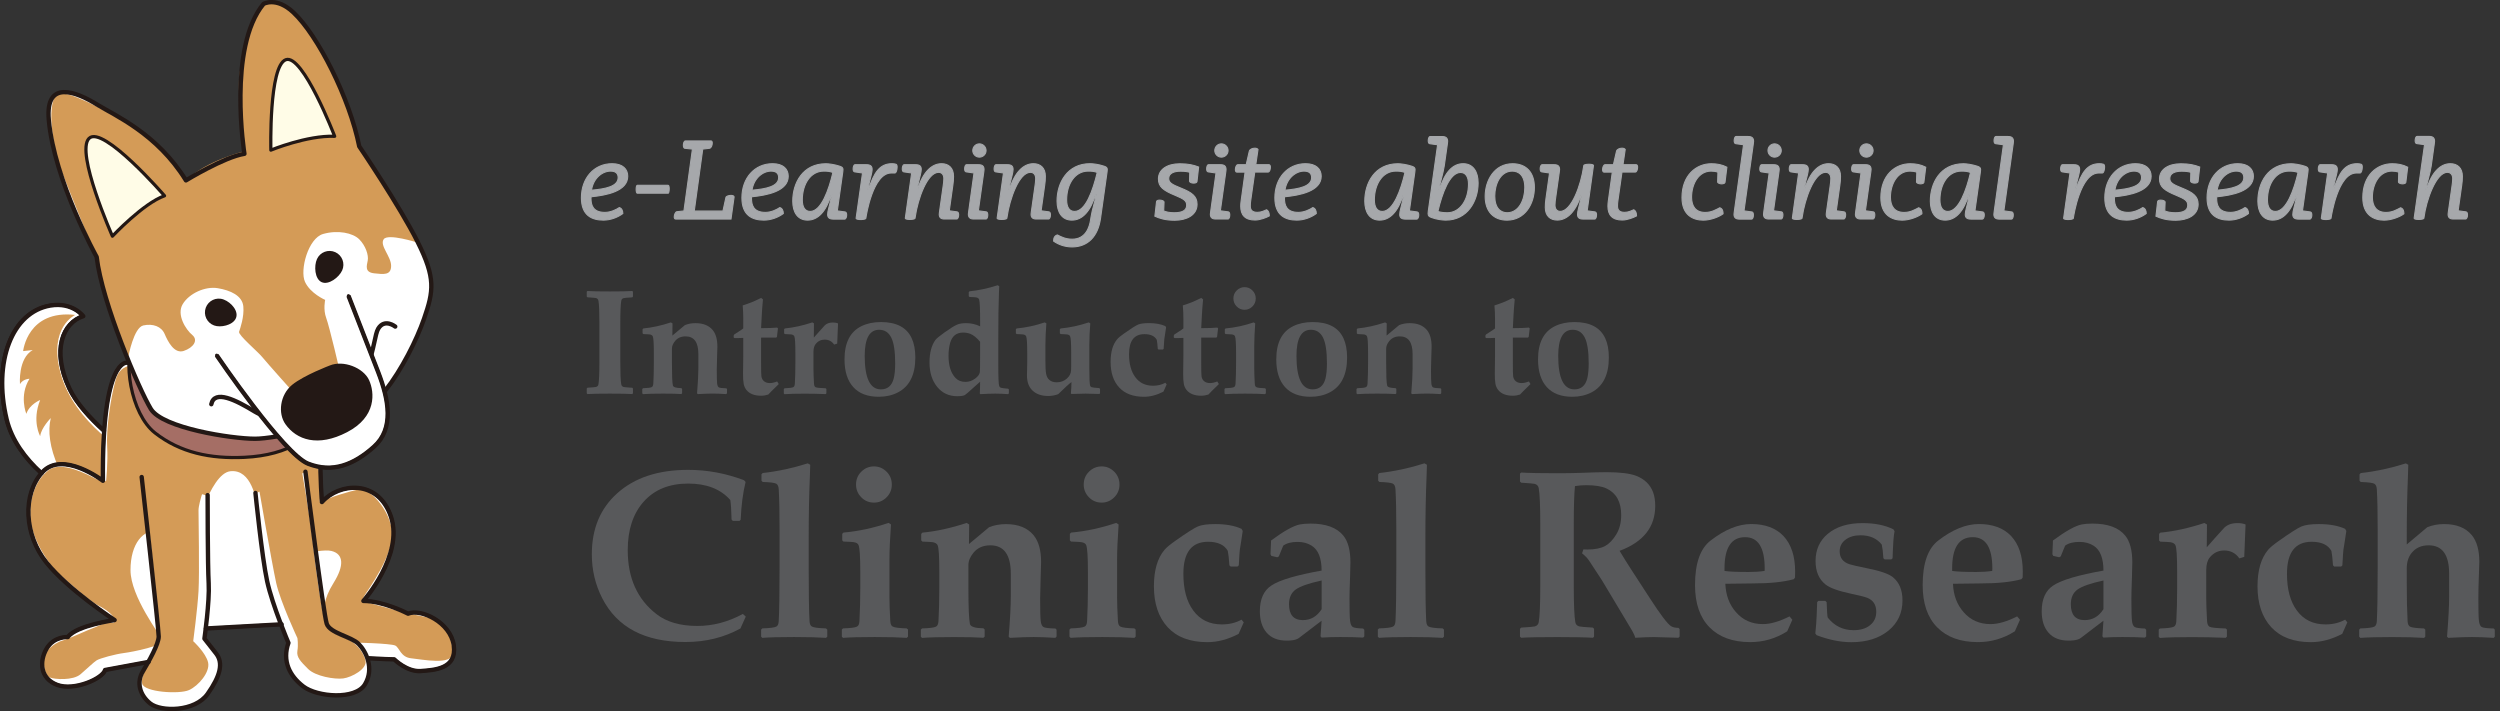 <?xml version="1.0" encoding="utf-8"?>
<!-- Generator: Adobe Illustrator 27.2.0, SVG Export Plug-In . SVG Version: 6.00 Build 0)  -->
<svg version="1.1" id="英語版" xmlns="http://www.w3.org/2000/svg" xmlns:xlink="http://www.w3.org/1999/xlink" x="0px" y="0px"
	 viewBox="0 0 570.86 162.39" style="enable-background:new 0 0 570.86 162.39;" xml:space="preserve">
<rect x="0" y="0" width="570.86" height="162.39" fill="#333333" stroke="none"/>
<style type="text/css">
	.st0{display:none;}
	.st1{display:inline;}
	.st2{fill:#58595B;}
	.st3{fill:#A6A8AB;}
	.st4{fill:#FFFFFF;}
	.st5{fill:none;stroke:#231815;stroke-width:0.74;stroke-linecap:round;stroke-linejoin:round;}
	.st6{fill:#D49B57;}
	.st7{fill:#A56E65;}
	.st8{fill:none;stroke:#231815;stroke-linecap:round;stroke-linejoin:round;}
	.st9{fill:#FFFFFF;stroke:#231815;}
	.st10{fill:#FFFCE7;}
	.st11{fill:#231815;}
	.st12{fill:#A6A8AB;stroke:#A6A8AB;stroke-width:0.25;stroke-miterlimit:10;}
</style>
<g>
	<g class="st0">
		<g class="st1">
			<g>
				<path class="st2" d="M141.12,150.11c-0.05,0-0.11,0-0.17,0c-1.06-0.17-2.5-0.28-4-0.28c-1.39,0-2.72,0.11-3.72,0.28
					c-0.05,0-0.11,0-0.17,0c-0.39,0-0.44-0.39-0.44-0.72c0.06-4.56,0.39-8.33,0.39-13.67v-18c0-5-0.22-8.5-0.39-12.62
					c0-0.33,0-0.72,0.5-0.72c0.06,0,0.06,0,0.11,0c0.5,0.06,1,0.06,1.56,0.06c2.11,0,4.56-0.33,6.11-0.61c0.06,0,0.11,0,0.17,0
					c0.39,0,0.45,0.39,0.45,0.67c-0.11,4-0.34,8.22-0.34,13.23v18c0,5.34,0.28,8.78,0.34,13.67
					C141.51,149.73,141.51,150.11,141.12,150.11z"/>
				<path class="st2" d="M187.69,145.06c0,1.83-7.23,5.78-17.5,5.78c-13.45,0-22.56-8.83-22.56-23.39c0-15,11.39-24.06,24.22-24.06
					c4.34,0,10.95,0.95,13.95,3.89c0.17,0.11,0.39,0.28,0.39,0.55c0,0.11-0.06,0.28-0.17,0.5c-0.39,0.83-1.05,2.11-1.05,5.06
					c0,0.44-0.22,0.72-0.56,0.72c-0.28,0-0.67-0.28-1-0.78c-1.83-3-5.95-6.17-11.78-6.17c-14.56,0-14.78,16.67-14.78,20.78
					c0,9.89,4.44,18.56,14.28,18.56c6.72,0,11.84-3.28,14.73-6.34c0.33-0.39,0.67-0.56,0.94-0.56c0.33,0,0.56,0.28,0.56,0.95
					c0,0,0,0.06,0,0.11c0,0.44-0.06,0.94-0.06,1.44c0,0.89,0.06,1.83,0.33,2.56C187.69,144.84,187.69,144.95,187.69,145.06z"/>
				<path class="st2" d="M233.92,149.45c0,0.39-0.5,0.61-1.33,0.61c-0.11,0-0.22,0-0.33,0c-1.78-0.16-3.22-0.22-4.45-0.22
					c-1.28,0-2.33,0.06-3.17,0.22c-0.44,0.06-0.83,0.34-1.22,0.34c-0.22,0-0.44-0.11-0.67-0.45c-3-4.56-10.22-14.78-14.84-21.11
					c-0.33,0-1.56-0.05-1.95-0.05c-1.67-0.06-4.89-0.28-4.89-0.28v7.17c0,5.39,0.22,9.22,0.33,13.72c0,0.28-0.06,0.67-0.5,0.67
					c-0.06,0-0.06,0-0.11,0c-1.17-0.16-2.44-0.28-3.72-0.28c-1.22,0-2.39,0.11-3.39,0.33c-0.06,0-0.11,0-0.17,0
					c-0.44,0-0.5-0.45-0.5-0.72c0.17-4.67,0.33-8.33,0.33-13.67v-19.28c0-4.5-0.28-7.95-0.33-11.45c0-0.33,0.22-0.61,0.67-0.61
					c0,0,3.89,0.11,6.83,0.11c1.33,0,7.56-0.16,12.34-0.16c11.06,0,15.89,4.83,15.89,11.44c0,9-7.67,11.56-12.61,12.45
					c3.78,4.67,13,16.78,17.11,20.28C233.69,148.89,233.92,149.22,233.92,149.45z M220.3,115.16c0-4.33-2.44-7.06-10.11-7.06
					c-3.34,0-9.11,0.22-9.11,0.22v16.23c0,0,2.61,0.22,4.67,0.28c0.39,0,0.72,0,1.11,0C215.36,124.83,220.3,121.72,220.3,115.16z"/>
				<path class="st2" d="M265.26,106.99c0,0.22-0.11,0.33-0.33,0.33c-0.05,0-0.11,0-0.17,0c-1-0.17-3-0.33-6.44-0.33v10.34
					c1.72-0.05,3.84-0.16,4.67-0.33c0.17,0,0.28-0.06,0.33-0.06c0.28,0,0.34,0.11,0.34,0.56c0,0.11,0,0.22,0,0.33
					c-0.06,1.06-0.11,3.17-0.11,4.5v5.56c0,4.61,0,4.61,0,4.61c0,0.06,0,0.17,0,0.22c0,0.45-0.11,0.61-0.5,0.61
					c-0.11,0-0.22-0.05-0.39-0.05c-0.67-0.11-2.67-0.11-4.33-0.11V145c2.78-0.06,5.5-0.17,6.28-0.39c0.06,0,0.11,0,0.17,0
					c0.22,0,0.28,0.11,0.28,0.33c0,0.22-0.06,0.5-0.11,0.78c-0.05,0.28-0.11,0.61-0.11,0.89c0,0.39,0.06,0.72,0.11,0.89
					c0.11,0.33,0.22,0.61,0.22,0.83c0,0.22-0.11,0.33-0.33,0.33c-0.06,0-0.11-0.05-0.22-0.05c-1.06-0.22-5.56-0.28-9.33-0.28h-6.28
					c0,1.45,0.05,2.61,0.05,3.11c0,0.11,0,0.17,0,0.28c0,0.56-0.11,0.78-0.55,0.78c-0.17,0-0.45-0.06-0.78-0.11
					c-0.56-0.11-1.22-0.17-1.89-0.17c-0.61,0-1.28,0.06-1.89,0.17c-0.17,0.06-0.28,0.06-0.39,0.06c-0.56,0-0.61-0.28-0.61-0.67
					c0-0.17,0-0.28,0-0.44c0.11-1.83,0.22-8.78,0.22-11.34v-28.34c0-5.95-0.06-6.72-0.17-7.39c0-0.11,0-0.22,0-0.28
					c0-0.34,0.11-0.5,0.56-0.5c0.11,0,0.28,0.06,0.5,0.06c1.06,0.11,4.83,0.17,7.17,0.17h6.5c4,0,5.72-0.11,7.11-0.39
					c0.06,0,0.11,0,0.11,0c0.22,0,0.33,0.11,0.33,0.33c0,0.22-0.11,0.5-0.17,0.78c-0.05,0.28-0.05,0.67-0.05,1
					c0,0.34,0,0.61,0.05,0.78C265.15,106.49,265.26,106.77,265.26,106.99z M252.82,106.99h-3.95v10.39h3.95V106.99z M258.04,120.55
					h-9.17V130h9.17V120.55z M252.82,133.17h-3.95v7c0,1,0,2.89,0.06,4.89h3.89V133.17z M292.77,109.05c0,0.28-0.11,0.44-0.45,0.44
					h-0.06c-0.66-0.06-5.22-0.28-9.22-0.28h-10.28c-0.89,1.39-1.83,2.67-2.83,3.89c1.44,0.06,3.61,0.11,4.83,0.11h7.56
					c1.33,0,5-0.05,6.78-0.22c0.11,0,0.22,0,0.33,0c0.27,0,0.33,0.05,0.33,0.5c0,0.11,0,0.22,0,0.33c-0.06,1.06-0.11,1.94-0.11,2.61
					v7.17c0,2.67,0,2.67,0,2.67c0,0.06,0,0.17,0,0.22c0,0.5-0.22,0.55-0.89,0.55c-0.94,0-4.34-0.11-5.67-0.11h-8.33
					c-1.45,0-4.11,0-5.45,0.06c-0.06,0-0.17,0-0.22,0c-0.45,0-0.67-0.17-0.67-0.5c0-0.06,0-0.06,0-0.11
					c0.11-0.78,0.11-1.89,0.11-2.78v-8.84c-0.11,0.17-2.66,2.83-2.94,2.83c-0.44,0-1.94-1.11-1.94-1.56v-0.06
					c2.94-4.39,4.39-9.94,4.83-14.28c0.05-0.5,0.11-0.83,0.55-0.83c0.17,0,0.39,0.06,0.67,0.17c1.39,0.44,3.45,0.67,5.61,0.67
					c0.67,0,0.89,0.22,0.89,0.56c0,0.39-1,2.39-1.61,3.61h8.61c3.56,0,8.67-0.39,9.11-0.45c0.06,0,0.11,0,0.11,0
					c0.23,0,0.34,0.11,0.34,0.34c0,0.22-0.11,0.5-0.17,0.78c-0.06,0.28-0.11,0.72-0.11,1.06c0,0.33,0.06,0.61,0.11,0.78
					C292.72,108.6,292.77,108.83,292.77,109.05z M278.32,151.17c0,0.5-0.11,0.67-0.5,0.67c-0.17,0-0.39-0.06-0.72-0.11
					c-0.39-0.06-0.72-0.11-1.05-0.11c-0.5,0-0.95,0.06-1.61,0.17c-0.22,0.06-0.44,0.06-0.56,0.06c-0.44,0-0.56-0.17-0.56-0.5
					c0-0.17,0.06-0.39,0.06-0.61c0-0.44,0.06-1.28,0.06-2.22h-2.61c0,1.17,0.06,2.28,0.06,3c0,0.17,0.06,0.33,0.06,0.5
					c0,0.22-0.11,0.45-0.5,0.45c-0.11,0-0.22-0.06-0.33-0.06c-0.72-0.11-1.33-0.17-1.95-0.17c-0.44,0-0.89,0.06-1.33,0.11
					c-0.39,0.06-0.67,0.11-0.83,0.11c-0.22,0-0.33-0.06-0.33-0.39c0-0.06,0-0.11,0-0.17c0.06-1.5,0.17-4.89,0.17-6.56V134
					c0-0.95-0.05-2.72-0.11-3.72c0-0.11,0-0.28,0-0.33c0-0.33,0.06-0.5,0.5-0.5c0.11,0,0.22,0,0.33,0c1.05,0.11,3,0.17,4.17,0.17
					h2.89c1.28,0,2.72-0.06,3.84-0.22c0.16,0,0.28-0.06,0.39-0.06c0.33,0,0.44,0.17,0.44,0.61c0,0.06,0,0.17,0,0.28
					c-0.11,1.67-0.17,2.61-0.17,4.17v10.45c0,1.5,0.11,4.72,0.22,6.11C278.32,151.06,278.32,151.11,278.32,151.17z M273.49,132.61
					h-2.73v12.89h2.73v-0.28V132.61z M283.71,116.22h-9.5v7.67h9.5V116.22z M292.38,151.45c0,0.5-0.11,0.67-0.5,0.67
					c-0.17,0-0.39-0.05-0.72-0.11c-0.39-0.05-0.78-0.11-1.11-0.11c-0.5,0-1,0.06-1.66,0.17c-0.22,0.05-0.45,0.05-0.56,0.05
					c-0.45,0-0.56-0.17-0.56-0.5c0-0.17,0.05-0.39,0.05-0.61c0-0.45,0.06-1.45,0.06-2.5h-2.72c0,1.17,0.05,2.28,0.05,3
					c0,0.17,0.06,0.33,0.06,0.5c0,0.22-0.11,0.45-0.5,0.45c-0.11,0-0.22-0.06-0.34-0.06c-0.72-0.11-1.28-0.17-1.78-0.17
					c-0.39,0-0.83,0.06-1.28,0.11c-0.39,0.06-0.67,0.11-0.83,0.11c-0.22,0-0.33-0.06-0.33-0.39c0-0.06,0-0.11,0-0.17
					c0.06-1.5,0.17-4.89,0.17-6.56V134c0-0.95-0.05-2.72-0.11-3.72c0-0.11,0-0.28,0-0.33c0-0.33,0.06-0.5,0.5-0.5
					c0.11,0,0.22,0,0.33,0c1.06,0.11,3,0.17,4.17,0.17h3.06c1.22,0,2.55-0.06,3.67-0.22c0.17,0,0.27-0.06,0.39-0.06
					c0.34,0,0.44,0.17,0.44,0.61c0,0.06,0,0.17,0,0.28c-0.11,1.67-0.17,2.61-0.17,4.17v10.45c0,1.5,0.11,5,0.22,6.39
					C292.38,151.34,292.38,151.39,292.38,151.45z M287.44,132.61h-2.84v12.89h2.84v-0.28V132.61z"/>
				<path class="st2" d="M348,110.49c0,0.22-0.17,0.33-0.5,0.33c-1.11-0.06-10.84-0.22-13.06-0.22h-26.51v14.84
					c-0.11,14.5-3.61,20.56-9.39,26.95c-0.06,0.06-0.11,0.11-0.22,0.11c-0.67,0-2.17-1.39-2.17-1.78v-0.05
					c3.61-6,4.89-11.62,4.89-25.01c0-7.45,0-14.56-0.44-17.84c0-0.11-0.06-0.22-0.06-0.28c0-0.39,0.22-0.39,0.83-0.39
					c0,0,4.5,0.11,7.06,0.11h12v-1.28c0-1.06-0.05-2.78-0.11-3.94c0-0.11,0-0.22,0-0.33c0-0.39,0.11-0.5,0.5-0.5
					c0.11,0,0.22,0,0.39,0c0.33,0.05,0.78,0.05,1.22,0.05c1.61,0,3.78-0.22,5.06-0.56c0.17-0.06,0.33-0.06,0.44-0.06
					c0.28,0,0.33,0.17,0.33,0.5c0,0.17,0,0.33,0,0.56c-0.11,1.39-0.17,3.39-0.17,4.34v1.22h6.11c2.06,0,12.06-0.17,13.34-0.28h0.06
					c0.28,0,0.33,0.17,0.33,0.33c0,0.22-0.06,0.44-0.11,0.67c-0.06,0.22-0.11,0.67-0.11,1.06c0,0.33,0.05,0.61,0.11,0.83
					C347.95,110.11,348,110.33,348,110.49z M343.94,147.06c-0.22,0.33-0.44,0.45-0.67,0.45c-0.22,0-8.72-3.67-13.11-20.56
					l-0.06,15.39c0,3,0.17,8.39,0.28,9.5c0,0.22,0.05,0.39,0.05,0.5c0,0.39-0.11,0.56-0.61,0.56c-0.22,0-0.56,0-0.94-0.11
					c-0.56-0.11-1.33-0.17-2.17-0.17c-0.72,0-1.39,0.05-1.89,0.17c-0.39,0.11-0.72,0.17-0.95,0.17c-0.44,0-0.56-0.22-0.56-0.61
					c0-0.16,0.06-0.39,0.06-0.61c0.17-1.67,0.39-6.5,0.39-9.39c0-0.89,0.11-5.67,0.28-9.89c-6.06,10.78-17.34,16.51-17.78,16.51
					c-0.5,0-1.83-1.78-1.83-2.11v-0.06c7.61-5.56,12.61-13,16.45-21.95h-0.17c-3.45,0-10.11,0.22-10.78,0.33c-0.11,0-0.17,0-0.22,0
					c-0.45,0-0.56-0.17-0.56-0.39c0-0.17,0.05-0.33,0.11-0.56c0.06-0.28,0.11-0.61,0.11-0.95c0-0.45-0.06-0.83-0.11-1.11
					c-0.06-0.28-0.11-0.56-0.11-0.72c0-0.22,0.11-0.39,0.39-0.39c0.11,0,0.22,0.06,0.39,0.06c0.67,0.11,7.61,0.39,10.89,0.39h2.83
					v-0.89c0-0.67,0-4.78-0.17-6.78c0-0.17,0-0.28,0-0.39c0-0.44,0.17-0.61,1.06-0.61c1.11,0,3.17-0.17,4.56-0.56
					c0.33-0.11,0.61-0.17,0.78-0.17c0.39,0,0.44,0.22,0.44,0.5c0,0.11,0,0.17,0,0.28c-0.17,3-0.17,6.44-0.17,7.23v1.39h3.89
					c3.17,0,11.5-0.33,12.06-0.45c0.05,0,0.11,0,0.17,0c0.22,0,0.33,0.11,0.33,0.34c0,0.22-0.11,0.56-0.22,0.89
					c-0.06,0.22-0.11,0.55-0.11,0.89c0,0.28,0.06,0.61,0.11,0.83c0.16,0.33,0.22,0.61,0.22,0.83c0,0.22-0.11,0.33-0.45,0.33
					c-0.05,0-0.05,0-0.11,0c-0.78-0.05-8.95-0.33-12-0.33h-2.39c4.72,8.61,11.11,13.56,17.89,16.28c0.17,0.06,0.39,0.28,0.39,0.56
					c0,0.16-0.11,0.39-0.39,0.56C346.95,143.89,344.78,145.61,343.94,147.06z"/>
				<path class="st2" d="M374.28,106.88c0,0.22-0.11,0.33-0.33,0.33c-0.05,0-0.05,0-0.11,0c-0.67-0.06-5.39-0.28-7.28-0.28h-0.78
					c-0.95,4.61-2.45,8.72-4.33,12.5h5.06c1.78,0,3.72-0.05,5.11-0.22c0.05,0,0.11,0,0.17,0c0.44,0,0.61,0.17,0.61,0.61
					c0,0.11-0.06,0.28-0.06,0.44c-0.11,0.83-0.11,1.11-0.11,4.67v14.62c0,0.89,0,6.95,0.11,7.78c0,0.11,0,0.28,0,0.33
					c0,0.45-0.11,0.61-0.44,0.61c-0.17,0-0.39-0.06-0.61-0.11c-0.44-0.11-1.11-0.17-1.78-0.17c-0.78,0-1.61,0.06-2.28,0.22
					c-0.17,0.06-0.33,0.06-0.44,0.06c-0.39,0-0.44-0.22-0.44-0.61c0-0.17,0-0.33,0-0.56c0-0.39,0.06-1.39,0.06-2.5h-4.06
					c0,2,0,4.44,0.06,4.84c0,0.72,0,1-0.5,1c-0.11,0-0.22,0-0.39-0.06c-0.5-0.11-1.5-0.17-2.45-0.17c-0.67,0-1.39,0.06-1.83,0.11
					c-0.33,0.06-0.61,0.11-0.83,0.11c-0.17,0-0.28-0.06-0.28-0.39c0-0.06,0-0.11,0-0.22c0.11-0.95,0.17-6.78,0.17-7.84v-14.34
					c-0.11,0.16-2.5,3.39-2.84,3.39c-0.61,0-1.94-1.28-1.94-1.72v-0.06c4.06-6.61,6.84-14.17,7.78-22.34
					c-2,0.06-5.56,0.17-6.06,0.28c-0.11,0-0.17,0-0.22,0c-0.33,0-0.44-0.17-0.44-0.39c0-0.17,0.06-0.39,0.11-0.55
					c0.05-0.28,0.11-0.61,0.11-0.94c0-0.39-0.06-0.72-0.11-0.95c-0.06-0.28-0.17-0.61-0.17-0.83c0-0.22,0.05-0.33,0.33-0.33
					c0.11,0,0.22,0,0.39,0.05c0.61,0.17,5.61,0.39,6.89,0.39h6.45c1.78,0,6.95-0.39,7.34-0.44c0.05,0,0.11,0,0.11,0
					c0.22,0,0.28,0.11,0.28,0.28c0,0.22-0.11,0.5-0.11,0.72c-0.05,0.28-0.11,0.72-0.11,1.11c0,0.33,0.05,0.67,0.11,0.89
					C374.23,106.44,374.28,106.72,374.28,106.88z M366.39,122.78h-4.06v18.45h4.06v-0.72V122.78z M404.84,126.16
					c0,0.17-0.06,0.33-0.28,0.33c-0.05,0-0.17-0.06-0.22-0.06c-0.33-0.11-2.94-0.17-5.67-0.22v13.39c0,2,0.11,10.56,0.22,11.78
					c0,0.11,0,0.28,0,0.39c0,0.5-0.17,0.72-0.61,0.72c-0.22,0-0.5-0.06-0.89-0.17c-0.45-0.11-1.11-0.16-1.78-0.16
					c-0.78,0-1.61,0.05-2.28,0.22c-0.45,0.11-0.78,0.17-1,0.17c-0.39,0-0.5-0.17-0.5-0.56c0-0.17,0-0.39,0.06-0.67
					c0.17-1.06,0.28-9.61,0.28-11.73v-13.45h-5.89c-0.22,12.61-2.22,19.95-13.67,26.5c-0.06,0-0.11,0.06-0.17,0.06
					c-0.61,0-1.89-1.39-1.89-2c0-0.11,0.06-0.17,0.11-0.22c7.33-6.11,8.95-11.73,9.23-24.28c-2.72,0-5.39,0.11-5.89,0.22
					c-0.11,0-0.22,0.06-0.28,0.06c-0.33,0-0.44-0.22-0.44-0.45c0-0.11,0-0.28,0.06-0.45c0.11-0.27,0.11-0.67,0.11-1.05
					s0-0.78-0.11-1.06c-0.06-0.22-0.11-0.44-0.11-0.61c0-0.28,0.11-0.44,0.39-0.44c0.11,0,0.22,0,0.39,0.05
					c0.44,0.17,3.22,0.22,5.89,0.28c0,0,0,0,0-15.67c-2.06,0.05-3.89,0.17-4.22,0.22c-0.17,0-0.28,0.06-0.33,0.06
					c-0.28,0-0.39-0.11-0.39-0.33c0-0.11,0.06-0.33,0.11-0.55c0.11-0.33,0.11-0.72,0.11-1.06c0-0.39,0-0.78-0.11-1.05
					c-0.06-0.28-0.17-0.5-0.17-0.66c0-0.22,0.11-0.39,0.39-0.39c0.11,0,0.22,0,0.39,0.05c0.66,0.17,6.06,0.34,9.22,0.34h7.83
					c3.17,0,9.5-0.17,10.23-0.39c0.05,0,0.16-0.06,0.22-0.06c0.17,0,0.28,0.17,0.28,0.39c0,0.17-0.06,0.34-0.11,0.56
					c-0.11,0.28-0.17,0.72-0.17,1.11c0,0.44,0.06,0.89,0.17,1.11c0.11,0.28,0.22,0.5,0.22,0.67c0,0.17-0.11,0.28-0.33,0.28
					c-0.06,0-0.11-0.06-0.22-0.06c-0.33-0.11-2.16-0.17-4.33-0.22v15.61c2.67-0.05,5.22-0.17,5.67-0.28c0.06,0,0.11,0,0.17,0
					c0.22,0,0.28,0.11,0.28,0.33c0,0.17,0,0.33-0.11,0.56c-0.11,0.28-0.17,0.72-0.17,1.11c0,0.44,0.05,0.89,0.17,1.11
					C404.79,125.78,404.84,126,404.84,126.16z M392.17,107.05h-5.89v15.78h5.89V107.05z"/>
				<path class="st2" d="M450.02,152.06c-6.61,0-8.84-1.11-8.84-7.06v-10.95h-7c-2,11.45-7.56,16-25.01,18.5h-0.05
					c-0.61,0-1.17-1.61-1.17-2.33c0-0.22,0-0.39,0.12-0.39c12-2.56,17.33-6.34,19.06-15.78h-2.17c-3.33,0-10.33,0.28-11,0.39
					c-0.06,0-0.17,0-0.22,0c-0.22,0-0.28-0.06-0.28-0.22c0-0.22,0.11-0.44,0.17-0.78c0.06-0.27,0.11-0.67,0.11-1.05
					c0-0.28-0.06-0.55-0.11-0.78c-0.11-0.33-0.22-0.67-0.22-0.89c0-0.17,0.05-0.33,0.33-0.33c0.05,0,0.11,0.06,0.22,0.06
					c0.67,0.17,7.78,0.28,11,0.28h2.56c0.17-1.83,0.22-3.89,0.22-6.11c0-0.72,0.11-0.83,0.67-0.83c0.11,0,0.22,0,0.39,0
					c0.16,0,0.33,0,0.5,0c1.22,0,3.06-0.17,4.89-0.55c0.22-0.06,0.39-0.06,0.55-0.06c0.34,0,0.45,0.17,0.45,0.39
					c0,0.17-0.06,0.39-0.06,0.61c-0.11,2.39-0.28,4.56-0.5,6.56h4.61c2.33,0,7.39-0.22,8.22-0.39c0.22-0.06,0.39-0.06,0.5-0.06
					c0.28,0,0.45,0.11,0.45,0.44c0,0.11,0,0.28-0.06,0.45c-0.17,0.89-0.22,3.61-0.22,5.61v7.72c0,0.78,0.44,1.39,2.89,1.39
					c3.67,0,4.83-0.06,6.06-8.5c0-0.17,0.5-0.28,1.06-0.28c0.89,0,2.06,0.22,2.06,0.61C459.63,151.06,458.57,152.06,450.02,152.06z
					 M458.3,115.11c0,0.39-0.11,0.55-0.44,0.55c-0.22,0-0.5-0.06-0.89-0.16c-0.33-0.11-1.28-0.17-2.28-0.17
					c-0.94,0-2,0.06-2.67,0.22c-0.28,0.06-0.5,0.11-0.61,0.11c-0.33,0-0.45-0.16-0.45-0.5c0-0.17,0.06-0.39,0.06-0.67
					c0.06-1.06,0.06-1.78,0.06-2.95v-2.28H416.4v3.78c0,1.45,0.05,2.45,0.11,3.72c0,0.67-0.06,0.95-0.5,0.95
					c-0.05,0-0.16-0.06-0.28-0.06c-0.89-0.17-1.89-0.28-2.78-0.28c-0.83,0-1.67,0.11-2.28,0.22c-0.28,0.06-0.5,0.11-0.72,0.11
					c-0.33,0-0.5-0.17-0.5-0.61c0-0.06,0-0.11,0-0.17c0.17-2,0.17-3.11,0.17-4.17v-2.67c0-0.89-0.05-1.78-0.05-3.22
					c0-0.22-0.06-0.44-0.06-0.61c0-0.22,0.11-0.33,0.66-0.33c0.11,0,0.28,0,0.5,0c1.5,0.11,6.67,0.11,10.61,0.11h8.39v-0.61
					c0-1.39-0.05-2.72-0.11-3.78c0-0.06,0-0.11,0-0.17c0-0.5,0.22-0.67,0.89-0.67c0.06,0,0.17,0,0.28,0c0.17,0,0.33,0,0.56,0
					c1.61,0,4.45-0.17,5.61-0.39c0.17-0.05,0.28-0.05,0.44-0.05c0.39,0,0.45,0.22,0.45,0.56c0,0.17,0,0.33,0,0.5
					c-0.11,1.17-0.17,2.56-0.17,4.06v0.56h8.95c3.83,0,10-0.5,10.94-0.61c0.06,0,0.11,0,0.17,0c0.5,0,0.61,0.28,0.61,0.72
					c0,0.22-0.06,0.5-0.06,0.83c-0.05,0.61-0.11,1.61-0.11,2.94v1.56c0,1.06,0,2,0.11,3.11C458.24,114.83,458.3,114.99,458.3,115.11
					z M412.12,127.5c-0.33,0.06-1.17-1.72-1.17-2.33c0-0.05,0.06-0.17,0.11-0.17c8.34-3.06,12.56-7.5,13.39-13.45
					c0.06-0.39,0.17-0.72,0.44-0.72c0.17,0,0.39,0.11,0.72,0.33c1.06,0.72,4.06,1.11,5.67,1.17c0.56,0,0.72,0.22,0.72,0.45
					c0,0.28-0.17,0.56-0.28,0.83C429.01,121.5,421.68,125.72,412.12,127.5z M446.79,125.61c-7.73,0-10.78-0.78-10.78-6.83v-2.56
					c0-1,0-2.83-0.11-4.06c0-0.06,0-0.17,0-0.22c0-0.39,0.11-0.56,0.61-0.56c0.05,0,0.22,0,0.33,0c0.33,0.05,0.72,0.05,1.11,0.05
					c1.22,0,2.78-0.17,4-0.44c0.17-0.06,0.33-0.06,0.44-0.06c0.33,0,0.44,0.17,0.44,0.5c0,0.17,0,0.33-0.05,0.56
					c-0.11,1.05-0.28,2.67-0.28,4.11v1.94c0,1.44,0.17,2.28,4.39,2.28c4.95,0,6.06-1.28,6.45-4c0-0.22,0.44-0.28,0.94-0.28
					c0.94,0,2.17,0.28,2.17,0.72C456.18,125,453.74,125.61,446.79,125.61z"/>
				<path class="st2" d="M509.53,151.06c-0.11,0.28-0.39,0.33-0.67,0.33c-0.17,0-0.34-0.06-0.39-0.11
					c-6.39-4.56-13.45-13.39-16.78-27.4c-3.62,11.89-11.28,21.39-26.45,28.51c-0.06,0-0.11,0.06-0.11,0.06
					c-0.67,0-1.95-1.78-1.95-2.39c0-0.11,0.06-0.16,0.11-0.22c13.06-7.28,21.89-23.28,23.89-42.9h-6.33c-1.56,0-8.84,0.33-9.39,0.44
					c-0.05,0-0.17,0-0.22,0c-0.28,0-0.33-0.17-0.33-0.44c0-0.17,0-0.33,0.06-0.5c0.06-0.28,0.11-0.61,0.11-0.94
					c0-0.45-0.06-0.89-0.11-1.22c-0.06-0.28-0.17-0.55-0.17-0.78c0-0.22,0.11-0.39,0.39-0.39c0.05,0,0.17,0.06,0.28,0.06
					c0.61,0.17,7.89,0.39,9.5,0.39h3.11c2.17,0,5.11-0.17,7.06-0.61c0.05,0,0.11,0,0.16,0c0.39,0,0.5,0.28,0.5,0.78
					c0,0.55-0.11,2.5-0.11,3.78c0,3.61,2.56,25.39,24.45,36.79c0.33,0.17,0.5,0.44,0.5,0.67c0,0.22-0.11,0.39-0.33,0.56
					C513.64,147.22,510.47,149.34,509.53,151.06z"/>
				<path class="st2" d="M542.53,109.44v9.89c0,1.83,0.06,3.5,0.12,4.89c0,0.67,0,0.94-0.72,0.94c-1.17,0-2.61-0.11-4.61-0.11h-8.61
					v14.5c0,2.83,0,11.89,0.06,12.45c0,0.22,0.11,0.45,0.11,0.61c0,0.22-0.11,0.39-0.5,0.39c-0.11,0-0.22,0-0.39-0.06
					c-0.61-0.11-1.72-0.17-2.78-0.17c-0.89,0-1.78,0.06-2.28,0.11c-0.22,0.05-0.44,0.05-0.61,0.05c-0.39,0-0.61-0.11-0.61-0.61
					c0-0.05,0-0.11,0-0.22c0.11-0.94,0.28-9.22,0.28-12.61v-28.67c0-0.95,0-5.56-0.11-6.62c0-0.06,0-0.17,0-0.22
					c0-0.5,0.17-0.72,0.72-0.72c0.05,0,0.11,0,0.17,0c1.61,0.11,3.95,0.11,6,0.11h5.67c1.78,0,6.06-0.28,7.45-0.5
					c0.17,0,0.28-0.06,0.39-0.06c0.33,0,0.44,0.17,0.44,0.56c0,0.11,0,0.22,0,0.34C542.64,104.05,542.53,105.43,542.53,109.44z
					 M536.14,106.66h-7.45v5.83h7.45V106.66z M536.14,115.66h-7.45v6.11h7.45V115.66z M568.15,145.84c0,5.72-4.22,6.22-7.34,6.22
					c-4,0-7.45-0.95-10.89-2.72c-0.11-0.06-0.16-0.22-0.16-0.45c0-0.94,0.72-2.94,1.11-2.83c2.39,0.67,4.83,1,6.56,1
					c3.28,0,3.73-1.11,3.73-3.39v-18.62h-7.84c-3,0-3.78,0-5.5,0.06c-0.11,0-0.16,0-0.22,0c-0.67,0-0.94-0.17-0.94-0.61
					c0-0.05,0-0.05,0-0.11c0.11-1.06,0.16-4,0.16-5.11v-9.89c0-0.94,0-4.5-0.05-5.45c0-0.06,0-0.17,0-0.22c0-0.34,0.11-0.5,0.45-0.5
					c0.11,0,0.28,0.05,0.44,0.05c0.89,0.11,3.17,0.11,5.22,0.11h6.45c2.28,0,6.78-0.28,8-0.5c0.17,0,0.28-0.06,0.39-0.06
					c0.34,0,0.44,0.17,0.44,0.56c0,0.11,0,0.22,0,0.34c-0.06,0.39-0.17,1.78-0.17,7.33v24.84c0,3.17,0.06,6.78,0.17,9.34
					C568.15,145.45,568.15,145.67,568.15,145.84z M561.15,106.66h-7.73v5.83h7.73V106.66z M561.15,115.66h-7.73v6.11h7.73V115.66z"
					/>
			</g>
		</g>
		<g class="st1">
			<g>
				<path class="st3" d="M140.04,63.95c0.2,0.02,0.64,0.07,1.03,0.32c0.39,0.25,0.74,0.69,0.74,1.52v4.22
					c0,1.45-0.86,1.74-1.77,1.86v5.67h1.28c0.29,0,0.83,0.1,0.83,0.69c0,0.61-0.56,0.69-0.83,0.69h-5.79
					c-1.86,0-2.55-1.03-2.55-2.35V59.98c0-1.28,0.66-2.35,2.55-2.35h5.94c0.29,0,0.83,0.1,0.83,0.69c0,0.61-0.56,0.69-0.83,0.69
					h-1.42V63.95z M137.39,59h-0.74c-0.54,0-0.71,0.25-0.71,0.69v4.24h1.45V59z M135.95,70.53h2.28c0.52,0,0.64-0.17,0.64-0.64
					v-3.97c0-0.47-0.12-0.61-0.64-0.61h-2.28V70.53z M137.39,71.88h-1.45v4.98c0,0.47,0.17,0.69,0.71,0.69h0.74V71.88z
					 M154.39,59.17c0.29,0,0.83,0.07,0.83,0.66c0,0.61-0.56,0.69-0.83,0.69h-8.29c-1.96,2.13-3.88,3.41-4.24,3.41
					c-0.37,0-0.69-0.29-0.69-0.69c0-0.22,0.1-0.37,0.29-0.59c1.45-1.72,1.96-3.07,2.58-4.81c0.17-0.49,0.44-1.23,1.55-1.23
					c0.98,0,2.04,0.61,2.04,1.45c0,0.42-0.2,0.74-0.42,1.1H154.39z M147.89,77.15c0,1.45-1.05,1.86-2.16,1.86h-1.3
					c-1.25,0-2.16-0.54-2.16-1.86v-5.23c0-1.47,1.05-1.86,2.16-1.86h1.3c1.25,0,2.16,0.52,2.16,1.86V77.15z M153.09,66.97
					c0,1.45-1.05,1.86-2.16,1.86h-4.66c-1.25,0-2.16-0.54-2.16-1.86V64.2c0-1.47,1.05-1.86,2.16-1.86h4.66
					c1.25,0,2.16,0.52,2.16,1.86V66.97z M145.66,71.85c0-0.44-0.27-0.44-0.74-0.44c-0.07,0-0.39,0.02-0.39,0.44v5.37
					c0,0.42,0.29,0.42,0.76,0.42c0.05,0,0.37-0.02,0.37-0.42V71.85z M150.08,64.3c0-0.44-0.12-0.61-0.61-0.61h-1.72
					c-0.52,0-0.64,0.17-0.64,0.61v2.55c0,0.47,0.12,0.61,0.64,0.61h1.72c0.49,0,0.61-0.17,0.61-0.61V64.3z M154.59,77.15
					c0,1.45-1.05,1.86-2.16,1.86h-1.42c-1.25,0-2.16-0.54-2.16-1.86v-5.23c0-1.47,1.05-1.86,2.16-1.86h1.42
					c1.25,0,2.16,0.52,2.16,1.86V77.15z M152.28,71.93c0-0.52-0.22-0.52-0.76-0.52c-0.39,0-0.39,0.37-0.39,0.52v5.2
					c0,0.52,0.2,0.52,0.76,0.52c0.39,0,0.39-0.34,0.39-0.52V71.93z"/>
				<path class="st3" d="M166.95,58.87c0-1.03,0-1.18,0.22-1.5c0.27-0.39,0.88-0.64,1.47-0.64c0.56,0,0.96,0.17,1.25,0.39
					c0.42,0.32,0.44,0.64,0.44,1.74v0.47h8.64c0.25,0,0.83,0.07,0.83,0.69c0,0.64-0.59,0.69-0.83,0.69h-16.49
					c-0.59,0-0.71,0.25-0.71,0.71v5.72c0,6.3-2.16,9.44-2.89,10.5c-1.13,1.64-1.37,1.64-1.64,1.64c-0.42,0-0.66-0.34-0.66-0.66
					c0-0.2,0.56-1.45,0.66-1.72c1.23-3.19,1.23-5.64,1.23-8.44V61.7c0-1.28,0.66-2.35,2.55-2.35h5.94V58.87z M172.15,77.74
					c0,0.66-0.02,1.94-1.67,1.94c-1.64,0-1.64-1.13-1.64-1.96v-6.45c-2.7,4.19-6.92,6.87-7.36,6.87c-0.39,0-0.66-0.32-0.66-0.69
					c0-0.29,0.07-0.37,0.54-0.81c2.75-2.62,4.86-5.89,5.89-9.57h-4.15c-0.29,0-0.83-0.07-0.83-0.69c0-0.61,0.56-0.69,0.83-0.69h5.74
					v-2.4c0-0.71,0-1.99,1.62-1.99c1.67,0,1.69,1.25,1.69,1.94v2.45h6.33c0.27,0,0.83,0.07,0.83,0.69c0,0.64-0.59,0.69-0.83,0.69
					h-4.96c1.2,3.48,3.31,6.57,6.06,9.03c0.49,0.44,0.61,0.56,0.61,0.88c0,0.39-0.32,0.69-0.64,0.69c-0.52,0-2.16-1.3-2.7-1.72
					c-2.65-2.06-3.93-3.78-4.71-4.86V77.74z"/>
				<path class="st3" d="M187.44,58.95c-0.07,0.93-0.25,3.34-1.1,5.74h2.13c1.08,0,2.16,0.39,2.16,1.86v9.57
					c0,1.35-0.91,1.86-2.16,1.86h-3.02c-1.08,0-2.16-0.39-2.16-1.86v-5.81c-0.39,0.49-1.15,1.47-1.64,1.47
					c-0.47,0-0.69-0.42-0.69-0.69c0-0.22,0.76-1.67,0.91-1.99c1.62-3.66,2.09-7.11,2.21-10.16h-1.67c-0.25,0-0.83-0.05-0.83-0.69
					c0-0.61,0.56-0.69,0.83-0.69h7.9c0.27,0,0.83,0.07,0.83,0.69c0,0.59-0.54,0.69-0.83,0.69H187.44z M187.98,66.7
					c0-0.52-0.1-0.66-0.64-0.66c-0.88,0-1.03,0-1.03,0.66v9.27c0,0.52,0.12,0.66,0.64,0.66c0.88,0,1.03,0,1.03-0.66V66.7z
					 M202.58,66.36h1.3c0.29,0,0.83,0.07,0.83,0.66c0,0.64-0.56,0.69-0.83,0.69h-1.3v9.89c0,0.74,0,1.99-1.67,1.99
					c-1.64,0-1.64-1.1-1.64-1.99v-9.89h-2.43c-0.05,2.35-0.15,7.41-4.39,10.84c-0.22,0.2-1.42,1.13-1.89,1.13
					c-0.42,0-0.69-0.34-0.69-0.71c0-0.27,0.15-0.42,0.34-0.61c3.24-3.16,3.31-7.09,3.31-10.65h-1.42c-0.27,0-0.83-0.05-0.83-0.66
					c0-0.64,0.59-0.69,0.83-0.69h1.42v-7.41h-0.93c-0.27,0-0.83-0.07-0.83-0.69c0-0.64,0.59-0.69,0.83-0.69h10.99
					c0.29,0,0.83,0.07,0.83,0.69c0,0.61-0.56,0.69-0.83,0.69h-1.01V66.36z M199.27,58.95h-2.43v7.41h2.43V58.95z"/>
				<path class="st3" d="M228.11,63.27c0,0.66,0,1.89-1.62,1.89c-0.17,0-0.29-0.02-0.42-0.05c-0.44,1.37-1.13,2.23-2.8,2.23h-3.07
					c-1.91,0-2.55-1.05-2.55-2.35v-4.17h-7.24c-0.59,0-0.71,0.27-0.71,0.71v1.72c0,0.81,0,1.91-1.64,1.91
					c-1.62,0-1.62-1.25-1.62-1.91v-1.42c0-1.32,0.69-2.36,2.55-2.36h6.6v-1.08c0-1.67,1.37-1.67,1.69-1.67
					c1.08,0,1.67,0.61,1.67,1.64v1.1h6.6c1.91,0,2.55,1.05,2.55,2.36V63.27z M207.8,70.9c-0.29,0-0.83-0.07-0.83-0.69
					c0-0.61,0.56-0.66,0.83-0.66h6.4c0.07-0.44,0.25-2.45,0.42-2.82c0.25-0.52,0.86-0.83,1.57-0.83c0.44,0,1.91,0.17,1.91,1.64
					c0,0.69-0.25,1.74-0.32,2.01h3.46c2.09,0,2.36,1.67,2.36,2.01c0,0.44-0.61,5.2-0.61,5.76c0,0.34,0.2,0.76,0.76,0.76h0.83
					c0.76,0,1.05-0.76,1.23-2.16c0.1-0.79,0.22-1.55,1.42-1.55c0.27,0,1.67,0.02,1.67,1.32c0,0.76-0.37,2.06-0.83,2.7
					c-0.71,0.98-1.52,1.03-2.5,1.03h-3.24c-1.69,0-2.5-0.81-2.5-2.16c0-0.88,0.56-5.62,0.56-5.64c0-0.27-0.17-0.74-0.76-0.74h-2.23
					c-1.08,3.21-2.92,5.45-6.33,7.29c-1.84,1.01-3.58,1.5-3.8,1.5c-0.34,0-0.69-0.27-0.69-0.69c0-0.44,0.34-0.59,0.56-0.69
					c5.4-2.35,6.43-6.08,6.77-7.41H207.8z M207.38,67.83c0-0.42,0.32-0.56,0.54-0.69c3.19-1.59,4.1-3.66,4.66-4.96
					c0.22-0.52,0.52-1.05,1.45-1.05c0.96,0,1.96,0.64,1.96,1.57c0,1.35-2.5,3.26-3.26,3.75c-2.18,1.47-4.42,2.06-4.66,2.06
					C207.7,68.52,207.38,68.22,207.38,67.83z M220.92,60.81v4.44c0,0.47,0.15,0.71,0.71,0.71h0.69c0.52,0,0.66-0.61,0.81-1.59
					c0.07-0.49,0.2-1.32,1.74-1.2v-1.64c0-0.47-0.15-0.71-0.71-0.71H220.92z"/>
				<path class="st3" d="M232.02,75.8c-0.12-1.52-0.27-5.23-0.27-7.16c0-3.12,0.34-7.36,0.56-8.86c0.17-1.08,0.69-1.62,1.64-1.62
					c0.96,0,1.84,0.39,1.84,1.42c0,0.22-0.25,1.99-0.29,2.28c-0.29,2.28-0.37,4.71-0.37,6.45c0,2.4,0.15,5.64,0.22,6.33
					c0.07,0.81,0.2,1.52,0.2,1.89c0,1.13-1.01,1.55-1.69,1.55C232.29,78.08,232.15,77.25,232.02,75.8z M251.4,75.36
					c0,1.25-0.27,1.84-6.55,1.84c-5.37,0-7.11-0.74-7.11-3.41c0-1.32,0.88-3.34,1.74-3.34c0.52,0,0.86,0.34,0.86,0.76
					c0,0.22-0.22,0.66-0.29,0.83c-0.12,0.34-0.17,0.69-0.17,0.93c0,0.83,0.27,1.64,3.66,1.64c1.55,0,3.19-0.17,4.73-0.44
					c0.32-0.05,1.57-0.32,1.79-0.32C250.99,73.86,251.4,74.65,251.4,75.36z M249.1,62.43c-0.29,0-1.57-0.27-1.84-0.32
					c-0.64-0.1-2.13-0.29-3.8-0.29c-1.08,0-2.13,0.07-3.46,0.25c-0.12,0.02-0.56,0.1-0.76,0.1c-0.56,0-0.86-0.49-0.86-0.91
					c0-0.79,0.64-0.91,1.3-1.03c3.02-0.56,5.79-0.74,7.38-0.74c1.84,0,3.24,0,3.24,1.52C250.3,61.84,249.88,62.43,249.1,62.43z"/>
				<path class="st3" d="M259.27,77.59c0,1.45-1.08,1.86-2.16,1.86h-2.72c-0.29,0-0.83-0.07-0.83-0.69c0-0.61,0.56-0.69,0.83-0.69
					h0.98c0.54,0,0.66-0.15,0.66-0.64V71.9c-0.47,0.22-1.62,0.81-1.91,0.81c-0.69,0-1.25-0.71-1.25-1.52c0-0.34,0.12-0.88,0.69-1.1
					c0.39-0.15,2.11-0.66,2.48-0.79v-5.99h-1.89c-0.29,0-0.83-0.07-0.83-0.66c0-0.61,0.56-0.69,0.83-0.69h1.89v-3.19
					c0-0.81,0-2.09,1.59-2.09c1.62,0,1.64,1.25,1.64,2.09v3.19h0.96c0.27,0,0.83,0.05,0.83,0.69c0,0.61-0.59,0.66-0.83,0.66h-0.96
					v4.78c0.27-0.12,2.06-0.86,2.16-0.86c0.34,0,0.66,0.27,0.66,0.69c0,0.15-0.05,0.34-0.25,0.49c-0.17,0.15-1.59,1.1-2.58,1.72
					V77.59z M267.56,71.93c-0.07,1.5-0.22,4.02-2.62,5.84c-1.82,1.37-4.32,1.91-4.46,1.91c-0.34,0-0.69-0.29-0.69-0.69
					c0-0.44,0.29-0.56,0.56-0.69c2.62-1.2,3.83-2.62,3.83-6.38h-2.06c-0.27,0-0.83-0.07-0.83-0.69c0-0.59,0.54-0.69,0.83-0.69h9.49
					c0.69,0,1.23,0.27,1.23,0.83c0,0.22-0.15,0.74-0.2,0.83l-0.22,0.54c-0.07,0.17-0.1,0.29-0.1,0.34c0,0.15,0.12,0.2,0.22,0.2h1.35
					c1.45,0,1.52,1.03,1.52,1.15c0,0.12-0.29,3.12-1.03,4.07c-0.74,0.93-1.45,0.93-2.77,0.93h-3.53c-0.27,0-0.83-0.07-0.83-0.69
					c0-0.59,0.54-0.69,0.83-0.69h2.18c0.54,0,1.08,0,1.37-0.91c0.25-0.76,0.49-2.09,0.49-2.21c0-0.29-0.27-0.29-0.42-0.29h-1.47
					c-1.3,0-1.3-0.76-1.3-0.83c0-0.17,0.05-0.22,0.2-0.81l0.17-0.64c0.05-0.17,0.07-0.25,0.07-0.27c0-0.2-0.17-0.2-0.27-0.2H267.56z
					 M268.2,59.46c0.17-0.29,0.88-1.67,1.03-1.94c0.15-0.27,0.39-0.74,1.35-0.74c0.88,0,1.72,0.44,1.72,1.23
					c0,0.54-0.47,0.93-1.15,1.45h3.63c0.27,0,0.83,0.07,0.83,0.69c0,0.64-0.59,0.69-0.83,0.69h-3.12v1.5h2.5
					c0.25,0,0.83,0.07,0.83,0.69c0,0.64-0.59,0.69-0.83,0.69h-2.5v1.5h2.5c0.25,0,0.83,0.05,0.83,0.66c0,0.64-0.59,0.69-0.83,0.69
					h-2.5v1.62h3.66c0.27,0,0.83,0.05,0.83,0.66c0,0.64-0.59,0.69-0.83,0.69h-10.13c-1.86,0-2.55-1.03-2.55-2.35v-3.41
					c-0.39,0.42-1.28,1.28-1.69,1.28c-0.37,0-0.66-0.29-0.66-0.66c0-0.25,0.12-0.42,0.27-0.64c1.32-1.79,2.13-3.85,2.82-6.08
					c0.12-0.37,0.29-0.93,1.37-0.93c1.2,0,1.79,0.71,1.79,1.35c0,0.42-0.17,0.69-0.61,1.4H268.2z M268.49,62.33v-1.5h-1.91
					c-0.56,0-0.71,0.27-0.71,0.71v0.79H268.49z M265.87,63.71v1.5h2.62v-1.5H265.87z M265.87,66.55v0.88c0,0.47,0.15,0.74,0.71,0.74
					h1.91v-1.62H265.87z"/>
				<path class="st3" d="M279.59,64.17c-0.76,0-0.93-0.47-0.93-0.86c0-0.32,0.12-0.93,0.98-0.96c0.52-0.02,2.85-0.05,3.31-0.07
					c0-0.29,0.02-3.48,0.02-3.53c0.07-1.03,0.52-1.5,1.79-1.5c1.82,0,1.82,1.25,1.82,1.82c0,0.88-0.1,4.81-0.12,5.59
					c2.01-1.3,3.8-2.43,6.38-2.43c4.39,0,6.3,3.73,6.3,7.6c0,3.46-1.37,8.19-8.56,8.19c-1.23,0-1.89-0.1-1.89-0.96
					c0-0.34,0.17-0.79,0.88-0.79c1.1,0,2.11,0,2.97-0.37c2.77-1.13,2.77-5.23,2.77-5.79c0-2.67-1.08-5.86-3.8-5.86
					c-2.38,0-4.44,1.99-5.1,2.62c-0.05,2.6-0.02,9.03,0,9.76c0.05,1.15,0.07,2.53-1.69,2.53c-1.86,0-1.86-1.15-1.86-2.33
					c0-0.34,0.05-4.42,0.05-5.23v-0.76c-0.98,1.3-1.35,1.79-2.01,2.75c-0.42,0.59-0.59,0.81-1.28,0.81c-0.74,0-1.47-0.69-1.47-1.67
					c0-0.61,0.32-0.93,1.89-2.43c0.47-0.44,2.48-2.43,2.89-2.82c0-0.54,0.02-2.99,0.02-3.48C282.41,64.03,280.06,64.17,279.59,64.17
					z"/>
				<path class="st3" d="M306.43,59.95c-0.49,0-0.88-0.34-0.88-0.93c0-0.93,0.74-0.93,1.4-0.96c1.69-0.02,4.73-0.12,7.68-0.25
					c0.32-0.02,1.64-0.1,1.91-0.1c0.49,0,1.77,0,1.77,1.28c0,0.64-0.22,0.83-1.64,2.06c-1.3,1.15-3.93,3.43-5.37,4.78
					c0.61-0.2,1.59-0.54,3.26-0.54c2.99,0,7.51,1.47,7.51,6.18c0,4.19-3.36,7.43-9.57,7.43c-3.58,0-5.86-1.62-5.86-3.83
					c0-2.06,1.74-3.39,4.24-3.39c4.39,0,5.13,3.29,5.4,4.46c0.81-0.76,2.13-2.09,2.13-4.42c0-1.84-0.86-4.86-4.76-4.86
					c-2.99,0-5.18,1.67-7.43,4.15c-1.15,1.28-1.37,1.55-2.16,1.55c-0.93,0-1.69-0.78-1.69-1.72c0-0.76,0.32-1.1,1.96-2.62
					c0.69-0.66,8.17-7.85,9.08-8.73C312.34,59.59,307.26,59.95,306.43,59.95z M311.09,73.37c-1.15,0-1.77,0.93-1.77,1.84
					c0,0.79,0.59,2.28,3.16,2.28c0.56,0,0.91-0.07,1.18-0.12C313.5,75.09,312.81,73.37,311.09,73.37z"/>
				<path class="st3" d="M332.89,58.75c0-1.01,0-2.21,1.69-2.21c1.79,0,1.79,1.08,1.79,2.21v2.28c0,6.84,1.57,13,9.3,17.15
					c0.17,0.1,0.49,0.27,0.49,0.66c0,0.42-0.34,0.69-0.66,0.69c-0.49,0-8.46-3.09-10.87-9.67c-2.38,6.57-10.38,9.67-10.87,9.67
					c-0.32,0-0.66-0.27-0.66-0.69c0-0.39,0.32-0.56,0.49-0.66c7.73-4.15,9.3-10.3,9.3-17.15V58.75z"/>
				<path class="st3" d="M356.89,71.97c-1.08,3.21-2.35,5.15-5,5.15c-3.58,0-5.72-3.7-5.72-7.48c0-5.1,3.73-10.87,11.55-10.87
					c5.35,0,10.28,2.77,10.28,9.3c0,8.83-8.73,9.89-9.25,9.89c-0.44,0-0.83-0.34-0.83-0.83c0-0.59,0.25-0.66,1.28-1.03
					c3.39-1.23,5.13-5.37,5.13-8.46c0-4.96-3.39-6.28-5.62-6.92C358.22,66.63,358.05,68.59,356.89,71.97z M351.4,63.66
					c-1.57,2.43-2.11,5.25-2.11,7.31c0,3.66,1.57,4.27,2.16,4.27c1.08,0,1.84-2.38,2.11-3.29c1.2-3.88,1.42-8.22,1.62-11.24
					C353.95,61.21,352.65,61.72,351.4,63.66z"/>
				<path class="st3" d="M378.39,68.86c0.11,2.98,0.46,7.04,4.03,7.04c2.77,0,3.29-2.07,3.5-2.98c0.31-1.26,0.6-2.45,2.59-2.45
					c1.37,0,2.59,0.84,2.59,2.03c0,1.54-1.79,5.57-8.48,5.57c-1.89,0-5.08-0.31-7.08-2.56c-2.07-2.35-2.42-5.67-2.42-7.6
					c0-6.34,3.19-10.23,9.28-10.23c8.41,0,9.07,7.67,9.07,8.65c0,2.45-2.31,2.52-3.33,2.52H378.39z M385.15,66.75
					c0.74,0,1.09-0.35,1.09-1.05c0-0.67-0.14-1.89-0.28-2.52c-0.49-2.17-1.51-3.33-3.54-3.33c-3.54,0-3.89,3.61-4.03,6.9H385.15z"/>
				<path class="st3" d="M412.35,64.1c0.98,0,1.79,0.64,1.79,1.89c0,0.05-0.02,5.05-5.1,8.71c-0.96,0.69-3.36,2.36-7.6,3.04
					c-0.42,0.07-1.5,0.2-1.74,0.2c-0.49,0-0.83-0.37-0.83-0.79c0-0.69,0.49-0.78,1.32-0.91c4.49-0.74,7.19-2.53,8.91-6.03
					c0.74-1.5,1.05-3.34,1.05-3.83c0-0.52-0.32-0.71-0.66-0.71h-13.49c-0.49,0-0.96-0.2-0.96-0.78c0-0.74,0.69-0.79,0.96-0.79
					H412.35z M411.23,58.97c0.96,0,0.96,0.69,0.96,0.79c0,0.12,0,0.78-0.96,0.78h-12.66c-0.54,0-0.96-0.25-0.96-0.78
					c0-0.56,0.42-0.79,0.96-0.79H411.23z"/>
				<path class="st3" d="M438.25,67.14c0.86,0,1.01,0.78,1.01,1.03c0,0.61-0.37,1.05-1.01,1.05h-19.87c-0.86,0-1.01-0.74-1.01-1.03
					c0-0.2,0.07-1.05,1.01-1.05H438.25z"/>
				<path class="st3" d="M460.01,74.8c0.54,0,0.96,0.25,0.96,0.83c0,0.83-0.69,0.83-0.96,0.83h-19.58c-0.52,0-0.96-0.22-0.96-0.83
					c0-0.83,0.78-0.83,0.96-0.83H460.01z M458,59.98c0.52,0,0.96,0.25,0.96,0.83c0,0.83-0.78,0.83-0.96,0.83h-15.55
					c-0.56,0-0.96-0.25-0.96-0.83c0-0.83,0.76-0.83,0.96-0.83H458z"/>
				<path class="st3" d="M467.06,74.45c2.31-0.44,7.65-1.47,12.81-6.7c1.28-1.3,2.13-2.6,2.67-3.56c0.17-0.32,0.34-0.61,0.78-0.61
					c0.44,0,0.79,0.37,0.79,0.74c0,0.15-1.32,4.39-6.18,8.51c-4.46,3.8-10.79,5.57-11.75,5.57c-1.3,0-1.74-1.3-1.74-2.01
					C464.44,74.94,465.34,74.77,467.06,74.45z M470.03,62.36c-1.52-1.67-3.19-2.62-4.02-3.09c-0.61-0.37-0.83-0.49-0.83-0.88
					c0-0.44,0.39-0.74,0.74-0.74c0.29,0,2.28,0.49,4.44,1.45c3.58,1.57,3.66,2.26,3.66,2.89c0,1.08-0.98,1.91-1.77,1.91
					C471.43,63.9,471.31,63.76,470.03,62.36z"/>
				<path class="st3" d="M503.77,61.25c1.23,0,1.94,0.86,1.94,1.79c0,0.07-0.2,3.9-3.16,8.46c-3.07,4.71-7.75,6.08-10.5,6.67
					c-1.79,0.37-3.63,0.59-3.9,0.59c-0.49,0-0.81-0.37-0.81-0.78c0-0.66,0.47-0.76,1.25-0.88c4.96-0.86,8.56-2.53,11.24-7.38
					c1.57-2.85,1.91-5.81,1.91-6.16c0-0.27-0.1-0.74-0.61-0.74h-6.45c-2.87,4.76-7.29,6.33-7.51,6.33c-0.42,0-0.81-0.29-0.81-0.79
					c0-0.42,0.15-0.52,0.83-1.01c1.91-1.35,4.1-3.41,5.25-8.46c0.17-0.81,0.39-1.69,1.84-1.69c0.78,0,2.13,0.39,2.13,1.57
					c0,0.59-0.59,1.84-0.88,2.48H503.77z M506.67,59.86c0,0.52-0.49,0.96-1.01,0.96c-0.44,0-0.56-0.2-1.03-0.98
					c-0.47-0.81-0.52-0.86-1.13-1.59c-0.07-0.1-0.22-0.27-0.22-0.52c0-0.47,0.49-0.76,0.86-0.66
					C504.58,57.16,506.67,59.14,506.67,59.86z M508.88,58.48c0,0.47-0.42,0.91-0.93,0.91c-0.42,0-0.52-0.12-1.01-0.86
					c-0.2-0.29-0.64-0.81-1.08-1.35c-0.1-0.1-0.22-0.25-0.22-0.49c0-0.42,0.39-0.74,0.86-0.66
					C506.79,56.08,508.88,57.72,508.88,58.48z"/>
				<path class="st3" d="M522.67,63.36v-4.12c0-0.42,0-1.67,1.82-1.67c1.82,0,1.82,1.2,1.82,1.67v4.12h3.29
					c0.52,0,0.93,0.25,0.93,0.78c0,0.17,0,0.79-0.93,0.79h-3.29c0,5.32,0,8.98-3.53,11.46c-2.75,1.91-6.8,2.31-6.92,2.31
					c-0.39,0-0.78-0.34-0.78-0.81c0-0.64,0.39-0.71,1.35-0.91c6.26-1.3,6.26-5.5,6.26-12.05h-5.37v5.1c0,0.47,0,1.72-1.82,1.72
					c-1.82,0-1.82-1.15-1.82-1.72v-5.1h-3.43c-0.49,0-0.96-0.2-0.96-0.76c0-0.76,0.69-0.81,0.96-0.81h3.43v-4.07
					c0-0.47,0-1.72,1.79-1.72c1.84,0,1.84,1.15,1.84,1.72v4.07H522.67z"/>
				<path class="st3" d="M545.39,77.52c0,0.47,0,1.69-1.79,1.69c-1.84,0-1.84-1.13-1.84-1.69V66.55c-3.12,1.59-5.52,2.28-6.7,2.6
					c-0.64,0.17-2.4,0.66-2.77,0.66c-0.39,0-0.71-0.37-0.71-0.76c0-0.52,0.42-0.64,0.74-0.74c8.44-2.6,12.78-7.97,14.01-9.69
					c0.56-0.81,0.98-1.4,1.94-1.4c1.18,0,2.16,0.96,2.16,1.94c0,0.64-0.22,1.01-1.82,2.53c-1.32,1.28-2.48,2.16-3.21,2.72V77.52z"/>
				<path class="st3" d="M561.19,77.13c0,0.49,0,1.72-1.79,1.72c-1.84,0-1.84-1.15-1.84-1.69V59.29c0-0.47,0-1.72,1.79-1.72
					c1.84,0,1.84,1.15,1.84,1.72v5.47c1.91,0.34,4.46,1.1,6.62,2.09c2.85,1.28,3.04,1.84,3.04,2.58c0,0.88-0.69,1.94-1.79,1.94
					c-0.69,0-1.03-0.32-1.82-1.03c-2.85-2.5-4.86-3.29-6.06-3.75V77.13z"/>
			</g>
		</g>
	</g>
	<g>
		<g>
			<path class="st4" d="M31.75,104.68c0,0-12.29-8.11-16.02-16.02c-4.13-8.74-1.46-15.05,3.16-16.51c0,0-2.41-3.28-7.52-2.43
				C2.62,71.18-1.75,82.59,1.4,95.69c3.16,13.11,21.12,22.09,27.19,20.88C34.66,115.36,31.75,104.68,31.75,104.68z"/>
			<path class="st5" d="M31.75,104.68c0,0-12.29-8.11-16.02-16.02c-4.13-8.74-1.46-15.05,3.16-16.51c0,0-2.41-3.28-7.52-2.43
				C2.62,71.18-1.75,82.59,1.4,95.69c3.16,13.11,21.12,22.09,27.19,20.88C34.66,115.36,31.75,104.68,31.75,104.68z"/>
			<path class="st6" d="M17.18,71.91c0,0-6.14,2.78-3.4,13.11c3.16,11.9,15.78,18.69,15.78,18.69l-0.97,10.2
				c0,0-13.35-2.91-15.29-7.28c-1.94-4.37-2.43-8.25-1.7-11.17c0,0-2.18,2.19-2.43,4.13c0,0-1.94-3.4,0-8.25
				c0,0-2.43,0.97-3.16,3.16c0,0-1.7-4.13,0.73-8.01c0,0-1.46,0-2.18,1.21c0,0-0.49-5.83,2.91-7.77l-2.19,0.24
				C5.29,80.16,6.26,70.69,17.18,71.91z"/>
			<path class="st4" d="M29.08,82.83c0,0-5.83-1.46-5.58,26.95c0,0-9.22-7.04-13.84-1.94c-4.61,5.1-4.13,14.32,0.97,20.64
				c5.1,6.31,15.54,13.11,15.54,13.11s-8.74,1.21-10.68,3.88c0,0-3.16-0.24-4.86,2.67c-1.7,2.91-1.46,6.8,2.43,8.25
				c3.89,1.46,10.44-1.46,10.93-3.4c0,0,11.65-2.18,14.57-2.67c2.91-0.48,5.82-0.48,5.1-2.91c-0.73-2.43-1.21-3.64-1.21-3.64
				l26.46-1.46c0,0-1.46,4.61,0.49,6.07c1.94,1.46,18.94,2.18,20.64,2.18c0,0,2.91,2.91,6.07,2.67c3.16-0.24,8.25-0.48,7.53-5.82
				c-0.73-5.34-7.53-8.5-10.44-7.28c0,0-5.58-2.91-10.2-2.91c0,0,9.22-10.44,6.31-19.18c-2.91-8.74-11.9-7.77-15.78-3.4
				c0,0-1.7-21.12,2.19-26.22C79.57,83.31,64.28,77,56.51,77C48.74,77,29.08,82.83,29.08,82.83z"/>
			<path class="st5" d="M29.08,82.83c0,0-5.83-1.46-5.58,26.95c0,0-9.22-7.04-13.84-1.94c-4.61,5.1-4.13,14.32,0.97,20.64
				c5.1,6.31,15.54,13.11,15.54,13.11s-8.74,1.21-10.68,3.88c0,0-3.16-0.24-4.86,2.67c-1.7,2.91-1.46,6.8,2.43,8.25
				c3.89,1.46,10.44-1.46,10.93-3.4c0,0,11.65-2.18,14.57-2.67c2.91-0.48,5.82-0.48,5.1-2.91c-0.73-2.43-1.21-3.64-1.21-3.64
				l26.46-1.46c0,0-1.46,4.61,0.49,6.07c1.94,1.46,18.94,2.18,20.64,2.18c0,0,2.91,2.91,6.07,2.67c3.16-0.24,8.25-0.48,7.53-5.82
				c-0.73-5.34-7.53-8.5-10.44-7.28c0,0-5.58-2.91-10.2-2.91c0,0,9.22-10.44,6.31-19.18c-2.91-8.74-11.9-7.77-15.78-3.4
				c0,0-1.7-21.12,2.19-26.22C79.57,83.31,64.28,77,56.51,77C48.74,77,29.08,82.83,29.08,82.83z"/>
			<path class="st6" d="M31.99,83.56c0,0-4.37-1.21-5.58,3.15c-1.21,4.37-2.18,11.41-1.94,15.3c0.21,3.4-0.24,7.77-0.24,7.77
				s-0.48,0.49-2.43-0.49c-1.94-0.97-7.77-4.13-10.68-1.94c-2.91,2.18-4.61,6.55-4.13,11.41c0.49,4.85,4.61,10.68,6.31,12.14
				c1.7,1.46,7.04,6.31,8.98,7.28c1.94,0.97,3.64,2.19,3.88,3.4c0.24,1.21-1.46,0.24-2.91,0.97c-1.46,0.73-2.43,0.97-5.1,2.18
				c-2.67,1.21-4.37,1.7-4.37,1.7s-1.94,0.73-3.16,2.43c-1.21,1.7-0.49,5.34,0.73,5.83c1.21,0.48,5.34,0.73,7.04-0.73
				c1.7-1.45,2.91-2.67,3.64-3.15c0.73-0.49,4.37-1.46,6.31-1.7c1.94-0.24,9.23-1.7,8.74-2.91c-0.49-1.21-7.28-9.95-7.28-16.02
				c0-6.07,2.91-9.47,6.56-8.98c3.64,0.49,7.77,1.94,7.77,1.94s3.64-15.05,8.5-15.54c4.86-0.49,5.83,6.55,6.31,8.5
				c0.49,1.94,3.64,12.14,3.64,12.14s10.2-3.16,13.11-2.43c2.84,0.71,2.91,3.4,0.49,7.28c-2.43,3.88-2.19,6.07-2.43,8.25
				c-0.24,2.18,1.94,5.34,4.61,5.34c2.67,0,10.92,0.24,11.9,0.73c0.97,0.48,1.21,2.67,3.64,2.91c2.43,0.24,9.47,1.7,9.47-1.21
				c0-2.91-1.7-6.8-3.64-7.53c-1.94-0.73-6.55-1.46-6.55-1.46s-6.07-1.7-8.01-2.19c-1.94-0.49-2.67-0.73-1.94-1.94
				c0.73-1.21,6.8-9.47,6.31-14.56c-0.48-5.1-5.34-10.2-7.52-9.71c-2.19,0.48-7.28,1.94-8.5,2.91c-0.95,0.76-0.24-1.21-0.24-3.16
				c0-1.94-2.18-14.08-2.18-14.08s-8.25-11.65-20.39-12.62C38.55,83.8,31.99,83.56,31.99,83.56z"/>
			<path class="st4" d="M69.62,107.83c0,0,4.13,32.53,4.85,34.72c0.73,2.18,5.58,2.91,7.28,4.61c1.7,1.7,3.64,5.58,1.46,9.23
				c-2.19,3.64-10.92,2.91-14.08,0.49c-3.16-2.43-4.85-5.83-3.4-9.95c0,0-3.64-8.5-4.86-14.08c-1.21-5.58-2.67-20.15-2.67-20.15"/>
			<path class="st4" d="M32.23,109.05c0,0,3.88,34.71,3.88,36.41c0,1.7-2.19,5.58-3.64,8.01c-1.46,2.43-0.73,5.34,1.7,7.28
				c2.43,1.94,10.2,1.94,13.11-2.19c2.91-4.13,3.64-7.04,1.94-9.22c-1.7-2.19-2.67-3.4-2.67-3.4s1.21-8.5,0.97-12.62
				c-0.24-4.13-0.24-20.15-0.24-20.15"/>
			<path class="st7" d="M55.78,104.43c-7.76,0.36-14.61-1.06-20.39-5.58c-5.58-4.37-7.51-16.88-4.61-21.61
				c4.61-7.53,20.39-9.22,26.7-8.74c6.31,0.48,17.24,4.13,18.69,11.41C77.63,87.2,76.66,103.46,55.78,104.43z"/>
			<path class="st5" d="M55.78,104.43c-7.76,0.36-14.61-1.06-20.39-5.58c-5.58-4.37-7.51-16.88-4.61-21.61
				c4.61-7.53,20.39-9.22,26.7-8.74c6.31,0.48,17.24,4.13,18.69,11.41C77.63,87.2,76.66,103.46,55.78,104.43z"/>
			<path class="st6" d="M68.65,105.89c0,0,2.19,12.38,2.67,16.99c0.48,4.61,2.18,17.96,3.15,19.66c0.97,1.7,1.94,2.18,4.37,3.15
				c2.43,0.97,4.13,3.16,4.61,5.1c0.49,1.94-3.16,3.88-5.1,4.13c-1.94,0.24-6.31-0.48-8.01-2.18c-1.7-1.7-2.67-2.67-2.43-4.13
				c0.24-1.46,0-2.91,0-2.91s-3.88-8.25-4.85-12.62c-0.97-4.37-4.37-24.03-4.37-24.03L68.65,105.89z"/>
			<path class="st6" d="M31.99,106.86c0,0,0.24,4.13,1.21,8.74c0.97,4.61,2.18,16.99,2.43,21.36c0.24,4.37,1.21,8.25,0,10.92
				c-1.21,2.67-3.64,6.31-3.16,8.25c0.49,1.94,8.5,2.43,10.68,1.45c2.18-0.97,4.86-4.13,4.37-6.31c-0.49-2.18-3.4-4.86-3.4-4.86
				s0.97-7.28,1.21-11.41c0.24-4.13,0-16.51,0-18.45c0-1.94,1.94-7.04,1.94-7.04S36.6,103.71,31.99,106.86z"/>
			<path class="st8" d="M69.74,107.71c0,0,4.13,32.53,4.86,34.71c0.73,2.19,5.58,2.91,7.28,4.61c1.7,1.7,3.64,5.58,1.46,9.23
				c-2.18,3.64-10.92,2.91-14.08,0.49c-3.16-2.43-4.85-5.83-3.4-9.95c0,0-3.64-8.5-4.86-14.08c-1.21-5.58-2.67-20.15-2.67-20.15"/>
			<path class="st8" d="M32.35,108.93c0,0,3.89,34.71,3.89,36.41c0,1.7-2.19,5.58-3.64,8.01c-1.46,2.43-0.73,5.34,1.7,7.28
				c2.43,1.94,10.2,1.94,13.11-2.18c2.91-4.13,3.64-7.04,1.94-9.22c-1.7-2.19-2.67-3.4-2.67-3.4s1.21-8.5,0.97-12.62
				c-0.24-4.13-0.24-20.15-0.24-20.15"/>
			<line class="st8" x1="47.03" y1="143.51" x2="64.3" y2="142.56"/>
			<path class="st8" d="M84.19,150.31c2.91,0.17,5.25,0.25,5.83,0.25c0,0,2.91,2.91,6.07,2.67c3.16-0.24,8.25-0.48,7.53-5.82
				c-0.73-5.34-7.53-8.5-10.44-7.28c0,0-5.58-2.91-10.2-2.91c0,0,9.22-10.44,6.31-19.18c-2.91-8.74-11.9-7.77-15.78-3.4
				c0,0-1.7-21.12,2.19-26.22C79.57,83.31,64.28,77,56.51,77c-7.77,0-27.43,5.83-27.43,5.83s-5.83-1.46-5.58,26.95
				c0,0-9.22-7.04-13.84-1.94c-4.61,5.1-4.13,14.32,0.97,20.64c5.1,6.31,15.54,13.11,15.54,13.11s-8.74,1.21-10.68,3.88
				c0,0-3.16-0.24-4.86,2.67c-1.7,2.91-1.46,6.8,2.43,8.25c3.89,1.46,10.44-1.46,10.93-3.4c0,0,5.53-1.04,9.93-1.84"/>
			<path class="st8" d="M23.74,98.36c-3.11-2.81-6.29-6.25-7.89-9.65c-4.13-8.74-1.46-15.05,3.16-16.51c0,0-2.41-3.28-7.52-2.43
				C2.74,71.24-1.63,82.65,1.52,95.76c1.14,4.73,4.21,8.92,7.95,12.29"/>
			<path class="st4" d="M22.04,58.8c0,0-9.71-17.48-10.93-31.32c-0.8-9.16,6.07-6.56,11.17-3.4c3.79,2.34,13.59,6.55,20.15,17.24
				c0,0,8.74-5.34,13.35-6.07c0,0-3.88-24.28,4.37-34.23c0,0,2.91-1.7,6.8,1.94C72.59,8.25,79.81,22.62,82,33.55
				c0,0,9.22,13.6,13.35,21.85c4.13,8.25,3.64,11.17,1.46,17.48c-2.18,6.31-7.28,15.78-11.9,19.66c-4.61,3.89-21.36,7.77-26.7,7.77
				c-5.34,0-21.12-2.43-23.79-6.8C31.75,89.14,23.25,69.23,22.04,58.8z"/>
			<path class="st8" d="M90.25,74.57c0,0-2.43-1.94-3.89,0.49c-1.46,2.43-0.85,13.97-12.14,18.21c-7.77,2.91-13.12,2.5-16.02,0.73
				c-4.37-2.67-9.23-5.1-9.95-1.7"/>
			<path class="st9" d="M79.57,67.53c0,0,4.37,11.17,6.8,17.48c2.43,6.31,3.64,12.87-0.97,16.99c-4.61,4.13-9.47,6.07-15.05,3.88
				c-5.58-2.19-20.88-24.76-20.88-24.76"/>
			<path class="st5" d="M79.57,67.53c0,0,4.37,11.17,6.8,17.48c2.43,6.31,3.64,12.87-0.97,16.99c-4.61,4.13-9.47,6.07-15.05,3.88
				c-5.58-2.19-20.88-24.76-20.88-24.76"/>
			<path class="st6" d="M95.35,55.4c0,0-8.5-15.29-13.35-21.61c0,0-3.16-12.38-5.58-16.75c-2.43-4.37-9.47-17.72-14.81-16.51
				c-4.36,0.99-6.8,13.6-7.04,17.72c-0.25,4.23,1.21,16.27,1.21,16.27s-8.74,2.19-13.11,6.55c0,0-6.31-8.5-13.59-12.87
				c-5.72-3.43-13.88-7.66-15.78-6.8c-2.67,1.21-1.7,11.41,0.97,18.2c2.67,6.8,7.53,18.69,7.53,18.69s3.88,16.75,7.53,23.06
				c0,0,1.21-6.55,3.4-7.04c2.19-0.48,4.13,0.24,4.86,1.94c0.73,1.7,2.18,4.61,4.37,3.88c2.18-0.73,3.4-2.43,1.94-3.64
				c-1.46-1.22-3.64-4.61-2.18-7.04c1.46-2.43,5.1-4.13,8.01-3.64c2.91,0.49,5.58,1.7,5.83,4.13c0.24,2.43-0.73,5.1-0.97,5.82
				c-0.24,0.73,4.37,4.61,5.34,5.83c0.97,1.21,7.28,8.25,7.28,8.25l10.44-4.85c0,0-2.43-10.44-3.16-12.38
				c-0.73-1.94-0.24-4.13-0.24-4.13s-3.4-1.46-4.61-4.13c-1.22-2.67,0.73-9.95,4.13-10.92c3.4-0.97,6.8-0.24,8.26,1.21
				c1.46,1.46,2.18,3.64,1.94,4.86c-0.24,1.21-0.73,2.67,1.46,2.91c2.18,0.24,3.88,0.48,3.88-1.7c0-2.19-2.67-4.61-1.7-6.07
				C88.55,53.21,95.35,55.4,95.35,55.4z"/>
			<path class="st10" d="M76.42,31.12c0,0-7.28-18.93-11.17-17.48c-3.88,1.46-3.4,20.64-3.4,20.64S70.1,30.88,76.42,31.12z"/>
			<path class="st5" d="M76.42,31.12c0,0-7.28-18.93-11.17-17.48c-3.88,1.46-3.4,20.64-3.4,20.64S70.1,30.88,76.42,31.12z"/>
			<path class="st10" d="M37.57,44.71c0,0-14.08-16.26-17.24-13.11c-3.16,3.15,5.34,22.33,5.34,22.33S32.72,46.41,37.57,44.71z"/>
			<path class="st5" d="M37.57,44.71c0,0-14.08-16.26-17.24-13.11c-3.16,3.15,5.34,22.33,5.34,22.33S32.72,46.41,37.57,44.71z"/>
			<path class="st11" d="M75.44,83.8c2.91-1.21,7.28,0.49,8.5,3.15c1.21,2.67,1.7,8.01-4.86,11.41c-6.55,3.4-11.17,1.7-13.59-1.7
				c-1.65-2.3-1.21-6.31,1.45-8.5C69.62,85.99,75.44,83.8,75.44,83.8z"/>
			<path class="st5" d="M75.44,83.8c2.91-1.21,7.28,0.49,8.5,3.15c1.21,2.67,1.7,8.01-4.86,11.41c-6.55,3.4-11.17,1.7-13.59-1.7
				c-1.65-2.3-1.21-6.31,1.45-8.5C69.62,85.99,75.44,83.8,75.44,83.8z"/>
			<path class="st11" d="M54,72.19c0.26-1.72-1.86-3.71-3.58-3.97c-1.72-0.26-3.33,0.93-3.59,2.66c-0.26,1.72,0.94,3.33,2.66,3.59
				C51.22,74.73,53.75,73.92,54,72.19z"/>
			<path class="st11" d="M76.56,57.58c-1.59-0.72-3.46-0.02-4.18,1.57c-0.72,1.59-0.52,4.56,1.07,5.28
				c1.59,0.72,3.96-1.09,4.68-2.68C78.85,60.17,78.15,58.3,76.56,57.58z"/>
			<path class="st8" d="M63.27,99.65c-2.07,0.34-3.83,0.54-5.03,0.54c-5.34,0-21.12-2.43-23.79-6.8
				c-2.67-4.37-11.17-24.28-12.38-34.72c0,0-9.71-17.48-10.93-31.31c-0.8-9.16,6.07-6.56,11.17-3.4
				c3.79,2.34,13.59,6.55,20.15,17.23c0,0,8.74-5.34,13.35-6.07c0,0-3.88-24.28,4.37-34.23c0,0,2.91-1.7,6.8,1.94
				c5.64,5.28,12.87,19.66,15.05,30.59c0,0,9.22,13.59,13.35,21.85c4.13,8.26,3.64,11.17,1.46,17.48
				c-1.7,4.92-5.17,11.75-8.81,16.37"/>
		</g>
	</g>
</g>
<g>
	<path class="st2" d="M144.52,89.81l-0.15,0.17c-1.11-0.07-2.82-0.1-5.13-0.1c-2.3,0-4.01,0.03-5.11,0.1l-0.15-0.17V88.7l0.17-0.17
		c1.13-0.07,1.78-0.12,1.94-0.17c0.32-0.09,0.51-0.29,0.56-0.61c0.14-0.8,0.22-2.51,0.22-5.15v-8.78c0-2.63-0.07-4.35-0.22-5.15
		c-0.06-0.32-0.24-0.53-0.56-0.61c-0.17-0.04-0.81-0.1-1.94-0.17l-0.17-0.17V66.6l0.17-0.15c1.06,0.07,2.77,0.1,5.11,0.1
		c2.33,0,4.03-0.03,5.1-0.1l0.17,0.15v1.13l-0.17,0.17c-1.13,0.07-1.78,0.12-1.94,0.17c-0.32,0.09-0.51,0.29-0.56,0.61
		c-0.14,0.8-0.22,2.51-0.22,5.15v8.78c0,2.63,0.07,4.35,0.22,5.15c0.06,0.32,0.24,0.53,0.56,0.61c0.17,0.04,0.81,0.1,1.94,0.17
		l0.17,0.17V89.81z"/>
	<path class="st2" d="M165.99,89.81l-0.17,0.18c-1.22-0.08-2.25-0.12-3.09-0.12c-0.77,0-1.9,0.04-3.39,0.12l-0.17-0.17
		c0.2-2.47,0.3-4.37,0.3-5.71v-3.25c0-2.7-0.97-4.05-2.92-4.05c-1.02,0-1.82,0.35-2.39,1.05c-0.49,0.59-0.73,1.18-0.73,1.78v3.1
		c0,2.87,0.07,4.63,0.22,5.28c0.09,0.39,0.73,0.59,1.93,0.61l0.17,0.17v1.01l-0.17,0.17c-0.94-0.07-2.35-0.1-4.22-0.1
		c-1.98,0-3.49,0.04-4.53,0.12l-0.17-0.17v-1.01l0.17-0.17c1.06-0.03,1.72-0.12,1.98-0.25c0.22-0.1,0.34-0.37,0.37-0.8
		c0.08-1.44,0.12-2.98,0.12-4.63V80.6c0-2.21-0.08-3.49-0.25-3.82c-0.11-0.22-0.35-0.36-0.71-0.42c-0.13-0.02-0.61-0.05-1.44-0.08
		l-0.17-0.17v-0.93l0.17-0.18c1.99-0.19,4.09-0.65,6.29-1.38l0.37,0.22l-0.03,2.79l2.86-2.39c0.73-0.3,1.53-0.45,2.41-0.45
		c1.76,0,3.08,0.53,3.95,1.59c0.71,0.86,1.06,2.13,1.06,3.8c0,0.19-0.02,0.96-0.07,2.31c-0.04,1.35-0.07,2.31-0.07,2.89
		c0,1.67,0.03,2.74,0.08,3.2c0.06,0.46,0.18,0.75,0.38,0.87c0.2,0.12,0.77,0.19,1.73,0.22l0.15,0.17V89.81z"/>
	<path class="st2" d="M177.82,87.7c-0.08,0.09-0.32,0.32-0.71,0.7c-0.65,0.62-1.21,1.18-1.68,1.69c-0.54,0.18-1.09,0.27-1.64,0.27
		c-1.54,0-2.66-0.45-3.37-1.34c-0.3-0.39-0.5-0.84-0.6-1.34c-0.11-0.61-0.16-1.41-0.15-2.39l0.05-3.97v-4.15h-0.45l-0.88,0.03h-0.68
		l-0.18-0.15v-0.43l0.13-0.25c0.2-0.13,0.51-0.33,0.93-0.6c0.5-0.31,0.87-0.57,1.13-0.78v-2.26c0-0.94-0.04-1.94-0.13-2.99
		c0.83-0.27,1.5-0.5,2.02-0.71c0.51-0.2,1.24-0.54,2.18-1l0.43,0.33c-0.13,1.37-0.23,2.6-0.28,3.69l-0.15,2.87h0.55
		c1.21,0,2.25-0.04,3.12-0.12l0.18,0.18l-0.23,1.94l-0.17,0.17h-3.45v5.63c0,1.8,0.02,2.87,0.07,3.19c0.06,0.46,0.25,0.84,0.59,1.13
		c0.34,0.29,0.79,0.43,1.37,0.43c0.45,0,1-0.12,1.64-0.37L177.82,87.7z"/>
	<path class="st2" d="M191.36,73.84l-0.12,2.96c-0.01,0.49-0.03,1.04-0.07,1.66l-0.7,0.22c-0.52-0.75-1.24-1.13-2.16-1.13
		c-0.83,0-1.52,0.33-2.06,1c-0.33,0.41-0.5,1.01-0.5,1.81v3.88c0,0.81,0.04,1.93,0.12,3.37c0.02,0.41,0.14,0.68,0.35,0.8
		c0.21,0.12,0.98,0.21,2.31,0.25l0.17,0.15v1.01l-0.17,0.17c-1.63-0.07-3.24-0.1-4.85-0.1c-1.98,0-3.49,0.04-4.53,0.12l-0.17-0.17
		v-1.01l0.17-0.17c1.06-0.03,1.72-0.12,1.98-0.25c0.22-0.1,0.34-0.37,0.37-0.8c0.08-1.44,0.12-2.98,0.12-4.63V80.6
		c0-2.21-0.08-3.49-0.25-3.82c-0.11-0.22-0.35-0.36-0.71-0.42c-0.13-0.02-0.61-0.05-1.44-0.08l-0.17-0.17v-0.93L179.2,75
		c1.99-0.19,4.09-0.65,6.29-1.38l0.37,0.22l-0.03,3.25c0.69-0.8,1.52-1.73,2.49-2.79c0.45-0.44,1.07-0.66,1.86-0.66
		C190.64,73.64,191.04,73.71,191.36,73.84z"/>
	<path class="st2" d="M209.01,81.64c0,3.92-1.32,6.57-3.95,7.95c-1.28,0.67-2.75,1.01-4.4,1.01c-2.55,0-4.49-0.74-5.82-2.21
		c-1.33-1.47-2-3.58-2-6.33c0-3.8,1.29-6.33,3.88-7.59c1.27-0.62,2.75-0.93,4.43-0.93c3.53,0,5.87,1.22,7.02,3.67
		C208.73,78.4,209.01,79.87,209.01,81.64z M204.41,83c0-2.76-0.3-4.73-0.9-5.92c-0.6-1.19-1.52-1.78-2.76-1.78
		c-2.2,0-3.3,1.99-3.3,5.96c0,5.1,1.23,7.65,3.7,7.65c1.54,0,2.52-0.85,2.94-2.54C204.3,85.49,204.41,84.36,204.41,83z"/>
	<path class="st2" d="M230.36,89.83l-0.17,0.17c-1.08-0.08-2.06-0.12-2.94-0.12c-0.83,0-1.95,0.04-3.37,0.12l-0.15-0.12
		c0.04-0.54,0.07-1.45,0.07-2.72c-0.4,0.33-0.97,0.84-1.71,1.53c-0.92,0.85-1.52,1.36-1.79,1.53c-0.35,0.17-0.93,0.25-1.73,0.25
		c-1.89,0-3.42-0.71-4.58-2.14s-1.74-3.28-1.74-5.54c0-2.2,0.45-3.92,1.34-5.15c0.23-0.32,0.92-0.89,2.06-1.71
		c1.33-0.95,2.3-1.55,2.91-1.81c0.53-0.22,1.21-0.33,2.03-0.33c1.15,0,2.22,0.24,3.22,0.73v-0.93c0-2.91-0.07-4.63-0.22-5.15
		c-0.08-0.29-0.3-0.46-0.68-0.53c-0.18-0.03-0.69-0.07-1.53-0.1l-0.17-0.18V66.7l0.17-0.18c2.12-0.22,4.27-0.68,6.42-1.38l0.37,0.2
		c0,0.04-0.02,0.59-0.07,1.64c-0.1,2.38-0.15,5.95-0.15,10.72v5.36c0,3.11,0.07,4.82,0.22,5.13c0.09,0.19,0.21,0.3,0.37,0.35
		c0.24,0.08,0.8,0.15,1.66,0.22l0.17,0.17V89.83z M223.8,81.16v-3.12c-0.8-0.95-1.56-1.56-2.29-1.83c-0.5-0.18-1.03-0.27-1.59-0.27
		c-1.53,0-2.51,0.79-2.96,2.36c-0.24,0.87-0.37,1.85-0.37,2.92c0,2.29,0.54,3.99,1.61,5.1c0.56,0.59,1.32,0.88,2.27,0.88
		c0.79,0,1.52-0.25,2.19-0.75c0.61-0.44,0.97-0.92,1.08-1.43C223.78,84.87,223.8,83.58,223.8,81.16z"/>
	<path class="st2" d="M251.21,89.79l-0.17,0.17c-1.66-0.06-2.71-0.08-3.14-0.08c-0.37,0-0.91,0.01-1.63,0.04
		c-0.72,0.03-1.26,0.04-1.61,0.04l-0.13-0.13c0.09-0.91,0.13-1.77,0.13-2.59c-0.58,0.43-1.58,1.35-3.02,2.76
		c-0.72,0.28-1.49,0.42-2.31,0.42c-1.49,0-2.67-0.41-3.54-1.22s-1.29-1.98-1.29-3.51c0-0.19,0.01-0.59,0.03-1.2
		c0.02-0.61,0.03-1.2,0.03-1.76V80.6c0-2.19-0.08-3.46-0.25-3.82c-0.11-0.22-0.35-0.36-0.71-0.42c-0.13-0.02-0.62-0.05-1.46-0.08
		l-0.17-0.17v-0.93l0.17-0.18c2.11-0.19,4.26-0.65,6.42-1.38l0.37,0.22c-0.14,1.84-0.22,3.54-0.22,5.1v3.24
		c0,1.52,0.05,2.55,0.15,3.1c0.11,0.66,0.37,1.17,0.79,1.51c0.42,0.34,0.97,0.51,1.67,0.51c0.86,0,1.62-0.28,2.27-0.83
		c0.62-0.55,0.95-1.18,0.98-1.89c0.02-0.54,0.03-0.88,0.03-1.01V80.6c0-2.17-0.08-3.44-0.25-3.82c-0.1-0.22-0.33-0.36-0.7-0.42
		c-0.13-0.02-0.62-0.05-1.46-0.08l-0.18-0.17v-0.93l0.18-0.18c2.1-0.19,4.24-0.65,6.42-1.38l0.35,0.22
		c-0.14,1.66-0.22,3.36-0.22,5.1v5.21c0,2.34,0.07,3.66,0.2,3.97c0.07,0.16,0.18,0.25,0.33,0.3c0.27,0.08,0.84,0.14,1.73,0.2
		l0.18,0.17V89.79z"/>
	<path class="st2" d="M266.4,87.78l-0.73,1.64c-1.51,0.79-2.99,1.18-4.45,1.18c-2.47,0-4.36-0.71-5.66-2.12
		c-1.31-1.42-1.96-3.36-1.96-5.83c0-2.28,0.5-4.01,1.51-5.2c0.28-0.33,0.8-0.77,1.58-1.31c1.59-1.13,2.66-1.8,3.2-2.03
		c0.54-0.22,1.36-0.33,2.47-0.33c1.5,0,2.75,0.23,3.74,0.68l0.17,0.3c-0.01,0.14-0.09,0.66-0.23,1.54l-0.18,1.13
		c-0.03,0.19-0.08,0.93-0.15,2.22l-0.17,0.17h-1l-0.17-0.17c-0.07-0.98-0.14-1.67-0.23-2.06c-0.49-0.86-1.42-1.29-2.81-1.29
		c-2.35,0-3.52,1.52-3.52,4.57c0,2.21,0.47,3.96,1.41,5.23c0.96,1.32,2.32,1.98,4.07,1.98c1.06,0,2-0.23,2.81-0.68L266.4,87.78z"/>
	<path class="st2" d="M278.32,87.7c-0.08,0.09-0.32,0.32-0.71,0.7c-0.65,0.62-1.21,1.18-1.68,1.69c-0.54,0.18-1.09,0.27-1.64,0.27
		c-1.54,0-2.66-0.45-3.37-1.34c-0.3-0.39-0.5-0.84-0.6-1.34c-0.11-0.61-0.16-1.41-0.15-2.39l0.05-3.97v-4.15h-0.45l-0.88,0.03h-0.68
		l-0.18-0.15v-0.43l0.13-0.25c0.2-0.13,0.51-0.33,0.93-0.6c0.5-0.31,0.87-0.57,1.13-0.78v-2.26c0-0.94-0.04-1.94-0.13-2.99
		c0.83-0.27,1.5-0.5,2.02-0.71c0.51-0.2,1.24-0.54,2.18-1l0.43,0.33c-0.13,1.37-0.23,2.6-0.28,3.69l-0.15,2.87h0.55
		c1.21,0,2.25-0.04,3.12-0.12l0.18,0.18l-0.23,1.94l-0.17,0.17h-3.45v5.63c0,1.8,0.02,2.87,0.07,3.19c0.06,0.46,0.25,0.84,0.59,1.13
		c0.34,0.29,0.79,0.43,1.37,0.43c0.45,0,1-0.12,1.64-0.37L278.32,87.7z"/>
	<path class="st2" d="M289.03,89.83l-0.17,0.17c-1.05-0.08-2.57-0.12-4.55-0.12c-1.98,0-3.49,0.04-4.53,0.12l-0.17-0.17v-1.01
		l0.17-0.17c1.06-0.03,1.72-0.12,1.98-0.25c0.22-0.1,0.34-0.37,0.37-0.8c0.08-1.44,0.12-2.98,0.12-4.63V80.6
		c0-2.15-0.08-3.42-0.25-3.82c-0.09-0.22-0.33-0.36-0.71-0.42c-0.13-0.02-0.61-0.05-1.44-0.08l-0.17-0.17v-0.93l0.17-0.18
		c2.12-0.19,4.27-0.65,6.42-1.38l0.35,0.22c-0.14,2.01-0.22,3.71-0.22,5.1v5.3c0,0.81,0.04,1.93,0.12,3.37
		c0.02,0.43,0.14,0.7,0.37,0.8c0.25,0.13,0.91,0.22,1.98,0.25l0.18,0.17V89.83z M286.74,68.16c0,0.71-0.25,1.31-0.75,1.82
		c-0.5,0.5-1.1,0.76-1.79,0.76c-0.71,0-1.31-0.25-1.81-0.76c-0.5-0.5-0.75-1.11-0.75-1.82c0-0.73,0.25-1.34,0.76-1.84
		c0.5-0.5,1.1-0.75,1.8-0.75c0.69,0,1.28,0.25,1.78,0.75C286.49,66.82,286.74,67.43,286.74,68.16z"/>
	<path class="st2" d="M307.6,81.64c0,3.92-1.32,6.57-3.95,7.95c-1.28,0.67-2.75,1.01-4.4,1.01c-2.55,0-4.49-0.74-5.82-2.21
		c-1.33-1.47-2-3.58-2-6.33c0-3.8,1.29-6.33,3.88-7.59c1.27-0.62,2.75-0.93,4.43-0.93c3.53,0,5.87,1.22,7.02,3.67
		C307.32,78.4,307.6,79.87,307.6,81.64z M303,83c0-2.76-0.3-4.73-0.9-5.92c-0.6-1.19-1.53-1.78-2.76-1.78c-2.2,0-3.3,1.99-3.3,5.96
		c0,5.1,1.23,7.65,3.7,7.65c1.54,0,2.52-0.85,2.94-2.54C302.89,85.49,303,84.36,303,83z"/>
	<path class="st2" d="M329.08,89.81l-0.17,0.18c-1.22-0.08-2.25-0.12-3.09-0.12c-0.77,0-1.9,0.04-3.39,0.12l-0.17-0.17
		c0.2-2.47,0.3-4.37,0.3-5.71v-3.25c0-2.7-0.97-4.05-2.92-4.05c-1.02,0-1.81,0.35-2.39,1.05c-0.49,0.59-0.73,1.18-0.73,1.78v3.1
		c0,2.87,0.07,4.63,0.22,5.28c0.09,0.39,0.73,0.59,1.93,0.61l0.17,0.17v1.01l-0.17,0.17c-0.94-0.07-2.35-0.1-4.22-0.1
		c-1.98,0-3.49,0.04-4.53,0.12l-0.17-0.17v-1.01l0.17-0.17c1.06-0.03,1.72-0.12,1.98-0.25c0.22-0.1,0.34-0.37,0.37-0.8
		c0.08-1.44,0.12-2.98,0.12-4.63V80.6c0-2.21-0.08-3.49-0.25-3.82c-0.11-0.22-0.35-0.36-0.71-0.42c-0.13-0.02-0.61-0.05-1.44-0.08
		l-0.17-0.17v-0.93l0.17-0.18c1.99-0.19,4.09-0.65,6.29-1.38l0.37,0.22l-0.03,2.79l2.86-2.39c0.73-0.3,1.53-0.45,2.41-0.45
		c1.76,0,3.08,0.53,3.95,1.59c0.71,0.86,1.06,2.13,1.06,3.8c0,0.19-0.02,0.96-0.07,2.31c-0.04,1.35-0.07,2.31-0.07,2.89
		c0,1.67,0.03,2.74,0.08,3.2c0.06,0.46,0.18,0.75,0.38,0.87c0.2,0.12,0.77,0.19,1.73,0.22l0.15,0.17V89.81z"/>
	<path class="st2" d="M349.48,87.7c-0.08,0.09-0.31,0.32-0.71,0.7c-0.65,0.62-1.21,1.18-1.68,1.69c-0.54,0.18-1.09,0.27-1.64,0.27
		c-1.54,0-2.66-0.45-3.37-1.34c-0.3-0.39-0.5-0.84-0.6-1.34c-0.11-0.61-0.16-1.41-0.15-2.39l0.05-3.97v-4.15h-0.45l-0.88,0.03h-0.68
		l-0.18-0.15v-0.43l0.13-0.25c0.2-0.13,0.51-0.33,0.93-0.6c0.5-0.31,0.88-0.57,1.13-0.78v-2.26c0-0.94-0.04-1.94-0.13-2.99
		c0.83-0.27,1.5-0.5,2.02-0.71c0.51-0.2,1.24-0.54,2.18-1l0.43,0.33c-0.13,1.37-0.23,2.6-0.28,3.69l-0.15,2.87H346
		c1.21,0,2.25-0.04,3.12-0.12l0.18,0.18l-0.23,1.94l-0.17,0.17h-3.45v5.63c0,1.8,0.02,2.87,0.07,3.19c0.05,0.46,0.25,0.84,0.59,1.13
		c0.34,0.29,0.79,0.43,1.37,0.43c0.45,0,1-0.12,1.64-0.37L349.48,87.7z"/>
	<path class="st2" d="M367.37,81.64c0,3.92-1.32,6.57-3.95,7.95c-1.29,0.67-2.75,1.01-4.4,1.01c-2.54,0-4.48-0.74-5.82-2.21
		c-1.33-1.47-2-3.58-2-6.33c0-3.8,1.29-6.33,3.88-7.59c1.27-0.62,2.75-0.93,4.43-0.93c3.53,0,5.87,1.22,7.02,3.67
		C367.09,78.4,367.37,79.87,367.37,81.64z M362.77,83c0-2.76-0.3-4.73-0.9-5.92c-0.6-1.19-1.53-1.78-2.76-1.78
		c-2.2,0-3.3,1.99-3.3,5.96c0,5.1,1.23,7.65,3.7,7.65c1.54,0,2.52-0.85,2.94-2.54C362.66,85.49,362.77,84.36,362.77,83z"/>
	<path class="st2" d="M170.29,140.8l-1.22,2.71c-3.74,2.06-7.93,3.09-12.56,3.09c-9.26,0-15.59-3.33-19-10.01
		c-1.58-3.09-2.37-6.43-2.37-10.03c0-5.82,1.93-10.46,5.8-13.92c3.96-3.57,9.36-5.35,16.21-5.35c4.35,0,8.6,0.79,12.75,2.37
		l0.35,0.4c-0.6,2.45-0.98,5.31-1.12,8.6l-0.24,0.27h-1.57l-0.27-0.29c-0.05-2.15-0.15-3.64-0.29-4.47
		c-2.22-2.5-5.42-3.75-9.61-3.75c-4.31,0-7.69,1.37-10.14,4.1c-2.45,2.73-3.67,6.44-3.67,11.12c0,6.33,2.18,11.19,6.55,14.58
		c2.32,1.81,5.44,2.71,9.34,2.71c3.55,0,7.02-0.91,10.4-2.74L170.29,140.8z"/>
	<path class="st2" d="M188.89,145.38l-0.27,0.27c-1.69-0.12-4.12-0.19-7.29-0.19s-5.6,0.06-7.26,0.19l-0.27-0.27v-1.62l0.27-0.27
		c1.7-0.05,2.76-0.19,3.17-0.4c0.35-0.16,0.55-0.59,0.58-1.28c0.12-2.31,0.19-6.34,0.19-12.11v-8.92c0-3.73-0.06-6.74-0.19-9.05
		c-0.04-0.66-0.23-1.09-0.58-1.29c-0.36-0.2-1.38-0.33-3.09-0.39l-0.27-0.29v-1.46l0.27-0.29c3.42-0.37,6.86-1.11,10.3-2.21
		l0.56,0.32c0,0.48-0.03,1.36-0.08,2.63c-0.18,4.24-0.27,8.93-0.27,14.08v6.87c0,5.77,0.06,9.8,0.19,12.11
		c0.04,0.69,0.23,1.12,0.59,1.28c0.41,0.21,1.46,0.35,3.17,0.4l0.29,0.27V145.38z"/>
	<path class="st2" d="M207.32,145.38l-0.27,0.27c-1.69-0.12-4.12-0.19-7.29-0.19s-5.6,0.06-7.26,0.19l-0.27-0.27v-1.62l0.27-0.27
		c1.7-0.05,2.76-0.19,3.17-0.4c0.35-0.16,0.55-0.59,0.58-1.28c0.12-2.31,0.19-4.78,0.19-7.42v-3.81c0-3.44-0.13-5.48-0.4-6.12
		c-0.14-0.35-0.52-0.58-1.14-0.67c-0.21-0.04-0.98-0.08-2.31-0.13l-0.27-0.27v-1.49l0.27-0.29c3.41-0.3,6.84-1.04,10.3-2.21
		l0.56,0.35c-0.23,3.23-0.35,5.95-0.35,8.17v8.49c0,1.29,0.06,3.1,0.19,5.4c0.04,0.69,0.23,1.12,0.59,1.28
		c0.41,0.21,1.46,0.35,3.17,0.4l0.29,0.27V145.38z M203.64,110.65c0,1.14-0.4,2.11-1.2,2.91c-0.8,0.81-1.76,1.21-2.87,1.21
		c-1.14,0-2.1-0.4-2.9-1.21c-0.8-0.81-1.2-1.78-1.2-2.91c0-1.17,0.4-2.16,1.21-2.95c0.81-0.8,1.77-1.2,2.89-1.2
		c1.1,0,2.05,0.4,2.86,1.2C203.24,108.5,203.64,109.48,203.64,110.65z"/>
	<path class="st2" d="M241.25,145.36l-0.27,0.29c-1.95-0.12-3.6-0.19-4.95-0.19c-1.24,0-3.05,0.06-5.43,0.19l-0.27-0.27
		c0.32-3.96,0.48-7.01,0.48-9.15v-5.22c0-4.33-1.56-6.49-4.68-6.49c-1.63,0-2.91,0.56-3.83,1.68c-0.78,0.94-1.17,1.89-1.17,2.85
		v4.98c0,4.59,0.12,7.42,0.35,8.46c0.14,0.62,1.17,0.95,3.09,0.98l0.27,0.27v1.62l-0.27,0.27c-1.51-0.11-3.76-0.16-6.76-0.16
		c-3.18,0-5.6,0.06-7.27,0.19l-0.27-0.27v-1.62l0.27-0.27c1.7-0.05,2.76-0.19,3.17-0.4c0.35-0.16,0.55-0.59,0.59-1.28
		c0.12-2.31,0.19-4.78,0.19-7.42v-3.81c0-3.55-0.13-5.59-0.4-6.12c-0.18-0.35-0.56-0.58-1.14-0.67c-0.21-0.04-0.98-0.08-2.32-0.13
		l-0.27-0.27v-1.49l0.27-0.29c3.19-0.3,6.56-1.04,10.09-2.21l0.59,0.35l-0.05,4.47l4.58-3.83c1.17-0.48,2.46-0.72,3.86-0.72
		c2.82,0,4.93,0.85,6.33,2.55c1.13,1.38,1.7,3.42,1.7,6.09c0,0.3-0.04,1.54-0.11,3.7c-0.07,2.16-0.11,3.71-0.11,4.63
		c0,2.68,0.04,4.39,0.13,5.12c0.09,0.74,0.29,1.2,0.61,1.4s1.24,0.31,2.77,0.35l0.24,0.27V145.36z"/>
	<path class="st2" d="M259.3,145.38l-0.27,0.27c-1.69-0.12-4.12-0.19-7.29-0.19s-5.6,0.06-7.26,0.19l-0.27-0.27v-1.62l0.27-0.27
		c1.7-0.05,2.76-0.19,3.17-0.4c0.35-0.16,0.55-0.59,0.58-1.28c0.12-2.31,0.19-4.78,0.19-7.42v-3.81c0-3.44-0.13-5.48-0.4-6.12
		c-0.14-0.35-0.52-0.58-1.14-0.67c-0.21-0.04-0.98-0.08-2.31-0.13l-0.27-0.27v-1.49l0.27-0.29c3.41-0.3,6.84-1.04,10.3-2.21
		l0.56,0.35c-0.23,3.23-0.35,5.95-0.35,8.17v8.49c0,1.29,0.06,3.1,0.19,5.4c0.04,0.69,0.23,1.12,0.59,1.28
		c0.41,0.21,1.46,0.35,3.17,0.4l0.29,0.27V145.38z M255.63,110.65c0,1.14-0.4,2.11-1.2,2.91s-1.76,1.21-2.87,1.21
		c-1.14,0-2.1-0.4-2.9-1.21c-0.8-0.81-1.2-1.78-1.2-2.91c0-1.17,0.4-2.16,1.21-2.95c0.81-0.8,1.77-1.2,2.89-1.2
		c1.1,0,2.05,0.4,2.86,1.2C255.22,108.5,255.63,109.48,255.63,110.65z"/>
	<path class="st2" d="M284,142.11l-1.17,2.63c-2.41,1.26-4.79,1.89-7.13,1.89c-3.96,0-6.98-1.14-9.07-3.41
		c-2.09-2.27-3.14-5.38-3.14-9.34c0-3.65,0.81-6.43,2.42-8.33c0.44-0.53,1.29-1.23,2.53-2.1c2.55-1.81,4.26-2.89,5.12-3.25
		s2.18-0.53,3.95-0.53c2.41,0,4.41,0.36,5.99,1.09l0.27,0.48c-0.02,0.23-0.14,1.05-0.37,2.47l-0.29,1.81
		c-0.05,0.3-0.13,1.49-0.24,3.57l-0.27,0.27h-1.6l-0.27-0.27c-0.11-1.58-0.23-2.68-0.37-3.3c-0.78-1.38-2.28-2.08-4.5-2.08
		c-3.76,0-5.64,2.44-5.64,7.32c0,3.55,0.75,6.34,2.26,8.38c1.54,2.11,3.72,3.17,6.52,3.17c1.7,0,3.2-0.36,4.5-1.09L284,142.11z"/>
	<path class="st2" d="M311.55,145.3l-0.29,0.29c-1.49-0.09-3.2-0.13-5.14-0.13c-1.51,0-2.95,0.04-4.34,0.13l-0.24-0.29l0.24-3.57
		l-5.16,3.94c-0.41,0.3-0.99,0.49-1.76,0.56c-0.3,0.04-0.66,0.05-1.06,0.05c-1.97,0-3.48-0.59-4.54-1.78
		c-1.05-1.19-1.58-2.83-1.58-4.92c0-2.77,0.88-4.73,2.63-5.88c1.9-1.26,5.72-2.39,11.47-3.41c0-2.82-0.75-4.71-2.24-5.67
		c-0.9-0.58-1.99-0.88-3.25-0.88c-1.38,0-2.47,0.28-3.27,0.85l-1.01,2.47l-0.35,0.19l-1.36-0.32l-0.19-0.37l0.13-3.14
		c2.93-2.16,5.13-3.39,6.6-3.67c0.62-0.12,1.43-0.19,2.42-0.19c3.49,0,5.99,0.91,7.48,2.74c1.08,1.33,1.62,3.37,1.62,6.12
		c0,0.67-0.03,1.76-0.08,3.25c-0.09,2.48-0.13,4.14-0.13,4.98c0,2.68,0.04,4.39,0.13,5.12c0.09,0.74,0.3,1.2,0.62,1.4
		s1.11,0.31,2.36,0.35l0.27,0.29V145.3z M301.79,139.1v-6.55c-2.93,0.64-4.9,1.33-5.92,2.06c-1.02,0.74-1.53,1.86-1.53,3.37
		c0,2.41,1.05,3.62,3.17,3.62C299.29,141.6,300.72,140.77,301.79,139.1z"/>
	<path class="st2" d="M329.71,145.38l-0.27,0.27c-1.69-0.12-4.12-0.19-7.29-0.19s-5.6,0.06-7.26,0.19l-0.27-0.27v-1.62l0.27-0.27
		c1.7-0.05,2.76-0.19,3.17-0.4c0.36-0.16,0.55-0.59,0.59-1.28c0.12-2.31,0.19-6.34,0.19-12.11v-8.92c0-3.73-0.06-6.74-0.19-9.05
		c-0.04-0.66-0.23-1.09-0.59-1.29c-0.36-0.2-1.38-0.33-3.09-0.39l-0.27-0.29v-1.46l0.27-0.29c3.42-0.37,6.86-1.11,10.3-2.21
		l0.56,0.32c0,0.48-0.03,1.36-0.08,2.63c-0.18,4.24-0.27,8.93-0.27,14.08v6.87c0,5.77,0.06,9.8,0.19,12.11
		c0.04,0.69,0.23,1.12,0.59,1.28c0.41,0.21,1.46,0.35,3.17,0.4l0.29,0.27V145.38z"/>
	<path class="st2" d="M383.53,145.36l-0.27,0.27c-0.12,0-0.46-0.01-1.01-0.03c-2.43-0.09-3.95-0.13-4.55-0.13
		c-0.91,0-2.34,0.05-4.31,0.16c-0.07-0.43-0.41-1.13-1.01-2.13l-6.6-11.02l-2.95-4.5c-0.37-0.55-0.9-1.09-1.57-1.62l0.29-0.91
		c0.41,0.02,0.71,0.03,0.9,0.03c1.74,0,3.1-0.27,4.1-0.82c0.9-0.5,1.74-1.37,2.5-2.61c0.76-1.24,1.14-2.72,1.14-4.44
		c0-3-1.12-5.02-3.35-6.07c-1.06-0.5-2.62-0.75-4.66-0.75c-0.89,0-1.74,0.07-2.55,0.21c-0.18,1.74-0.27,4.7-0.27,8.89v13.92
		c0,4.22,0.12,6.97,0.35,8.25c0.09,0.51,0.39,0.84,0.9,0.98c0.27,0.07,1.3,0.16,3.11,0.27l0.27,0.27v1.78l-0.24,0.27
		c-1.78-0.11-4.51-0.16-8.2-0.16c-3.81,0-6.55,0.05-8.2,0.16l-0.27-0.24v-1.81l0.27-0.27c1.81-0.11,2.85-0.2,3.11-0.27
		c0.51-0.14,0.82-0.47,0.9-0.98c0.23-1.28,0.35-4.03,0.35-8.25v-14.08c0-4.22-0.12-6.97-0.35-8.25c-0.09-0.51-0.39-0.84-0.9-0.99
		c-0.27-0.07-1.3-0.16-3.11-0.27l-0.27-0.27v-1.81l0.27-0.24c1.74,0.11,4.47,0.16,8.2,0.16c2.16,0,3.92-0.03,5.27-0.08
		c2.68-0.11,4.68-0.16,6.01-0.16c3.07,0,5.32,0.28,6.76,0.82c1.93,0.75,3.23,2.01,3.89,3.78c0.32,0.87,0.48,1.9,0.48,3.09
		c0,4.83-2.71,8.25-8.14,10.27c0.89,1.49,1.83,3,2.82,4.52l4.1,6.31c2.41,3.73,4.02,5.85,4.82,6.36c0.41,0.27,0.98,0.4,1.7,0.4
		l0.27,0.27V145.36z"/>
	<path class="st2" d="M409.91,130.53c0,0.3-0.01,0.75-0.03,1.36l-0.29,0.37c-2.34,0.64-5.45,0.96-9.31,0.96
		c-0.69,0-1.74,0.01-3.14,0.04s-2.46,0.04-3.17,0.04c0.11,2.61,0.91,4.76,2.42,6.47c1.58,1.83,3.64,2.74,6.17,2.74
		c1.7,0,3.73-0.58,6.07-1.76l0.64,0.77l-1.17,2.63c-2.59,1.65-5.4,2.47-8.44,2.47c-3.99,0-7.09-1.13-9.3-3.38s-3.31-5.46-3.31-9.63
		c0-4.95,1.18-8.34,3.54-10.17c3.26-2.52,6.36-3.78,9.29-3.78c3.17,0,5.63,0.91,7.37,2.74C409.02,124.3,409.91,127,409.91,130.53z
		 M402.96,129.84c0-4.79-1.49-7.18-4.47-7.18c-3.14,0-4.71,2.38-4.71,7.13v0.58c1.03,0.16,2.86,0.24,5.48,0.24
		c1.37,0,2.59-0.08,3.67-0.24C402.95,130.13,402.96,129.95,402.96,129.84z"/>
	<path class="st2" d="M434.42,137.11c0,2.86-1.08,5.16-3.23,6.91c-2.16,1.75-4.97,2.62-8.45,2.62c-2.47,0-5.11-0.53-7.93-1.6
		l-0.29-0.4c0.16-1.63,0.26-2.9,0.29-3.8l0.13-3.35l0.27-0.29h1.57l0.32,0.29c0.07,1.99,0.15,3.16,0.24,3.51
		c1.51,1.93,3.49,2.9,5.93,2.9c1.56,0,2.81-0.38,3.75-1.14c0.94-0.76,1.41-1.78,1.41-3.06c0-1.61-0.71-2.69-2.13-3.22
		c-0.6-0.23-1.8-0.53-3.59-0.9c-2.93-0.62-4.89-1.33-5.88-2.13c-1.51-1.21-2.26-2.99-2.26-5.35c0-2.57,0.93-4.64,2.79-6.2
		c1.95-1.63,4.59-2.45,7.93-2.45c2.84,0,5.2,0.48,7.08,1.44l0.24,0.43c-0.2,0.8-0.35,2.85-0.45,6.15l-0.29,0.27h-1.52l-0.29-0.27
		c-0.07-1.28-0.2-2.32-0.37-3.11c-1.12-1.42-2.74-2.13-4.87-2.13c-1.38,0-2.52,0.34-3.41,1.01c-0.89,0.67-1.33,1.56-1.33,2.66
		c0,1.47,0.75,2.46,2.26,2.95c0.67,0.21,1.99,0.51,3.94,0.9c2.98,0.59,4.95,1.26,5.91,2.02
		C433.68,132.95,434.42,134.73,434.42,137.11z"/>
	<path class="st2" d="M461.89,130.53c0,0.3-0.01,0.75-0.03,1.36l-0.29,0.37c-2.34,0.64-5.45,0.96-9.31,0.96
		c-0.69,0-1.74,0.01-3.14,0.04s-2.46,0.04-3.17,0.04c0.11,2.61,0.91,4.76,2.42,6.47c1.58,1.83,3.64,2.74,6.17,2.74
		c1.7,0,3.73-0.58,6.07-1.76l0.64,0.77l-1.17,2.63c-2.59,1.65-5.4,2.47-8.44,2.47c-3.99,0-7.09-1.13-9.3-3.38s-3.31-5.46-3.31-9.63
		c0-4.95,1.18-8.34,3.54-10.17c3.26-2.52,6.36-3.78,9.29-3.78c3.17,0,5.63,0.91,7.37,2.74C461,124.3,461.89,127,461.89,130.53z
		 M454.94,129.84c0-4.79-1.49-7.18-4.47-7.18c-3.14,0-4.71,2.38-4.71,7.13v0.58c1.03,0.16,2.86,0.24,5.48,0.24
		c1.37,0,2.59-0.08,3.67-0.24C454.93,130.13,454.94,129.95,454.94,129.84z"/>
	<path class="st2" d="M490.08,145.3l-0.29,0.29c-1.49-0.09-3.2-0.13-5.14-0.13c-1.51,0-2.95,0.04-4.34,0.13l-0.24-0.29l0.24-3.57
		l-5.16,3.94c-0.41,0.3-0.99,0.49-1.76,0.56c-0.3,0.04-0.66,0.05-1.06,0.05c-1.97,0-3.48-0.59-4.54-1.78s-1.58-2.83-1.58-4.92
		c0-2.77,0.88-4.73,2.63-5.88c1.9-1.26,5.72-2.39,11.47-3.41c0-2.82-0.74-4.71-2.23-5.67c-0.91-0.58-1.99-0.88-3.25-0.88
		c-1.38,0-2.47,0.28-3.27,0.85l-1.01,2.47l-0.35,0.19l-1.36-0.32l-0.19-0.37l0.13-3.14c2.93-2.16,5.13-3.39,6.6-3.67
		c0.62-0.12,1.43-0.19,2.42-0.19c3.5,0,5.99,0.91,7.48,2.74c1.08,1.33,1.62,3.37,1.62,6.12c0,0.67-0.03,1.76-0.08,3.25
		c-0.09,2.48-0.13,4.14-0.13,4.98c0,2.68,0.04,4.39,0.13,5.12c0.09,0.74,0.3,1.2,0.62,1.4s1.11,0.31,2.36,0.35l0.27,0.29V145.3z
		 M480.31,139.1v-6.55c-2.93,0.64-4.9,1.33-5.92,2.06c-1.02,0.74-1.53,1.86-1.53,3.37c0,2.41,1.06,3.62,3.17,3.62
		C477.82,141.6,479.25,140.77,480.31,139.1z"/>
	<path class="st2" d="M512.76,119.76l-0.19,4.74c-0.02,0.78-0.05,1.67-0.11,2.66l-1.12,0.35c-0.83-1.21-1.99-1.81-3.46-1.81
		c-1.33,0-2.43,0.53-3.3,1.6c-0.53,0.66-0.8,1.62-0.8,2.9v6.23c0,1.29,0.06,3.1,0.19,5.4c0.04,0.66,0.22,1.08,0.56,1.28
		c0.34,0.2,1.57,0.33,3.7,0.4l0.27,0.24v1.62l-0.27,0.27c-2.61-0.11-5.2-0.16-7.77-0.16c-3.18,0-5.6,0.06-7.26,0.19l-0.27-0.27
		v-1.62l0.27-0.27c1.7-0.05,2.76-0.19,3.17-0.4c0.35-0.16,0.55-0.59,0.58-1.28c0.12-2.31,0.19-4.78,0.19-7.42v-3.81
		c0-3.55-0.13-5.59-0.4-6.12c-0.18-0.35-0.56-0.58-1.14-0.67c-0.21-0.04-0.99-0.08-2.32-0.13l-0.27-0.27v-1.49l0.27-0.29
		c3.19-0.3,6.55-1.04,10.08-2.21l0.59,0.35l-0.05,5.21c1.1-1.28,2.43-2.77,3.99-4.47c0.73-0.71,1.72-1.06,2.98-1.06
		C511.61,119.44,512.24,119.54,512.76,119.76z"/>
	<path class="st2" d="M536,142.11l-1.17,2.63c-2.41,1.26-4.79,1.89-7.13,1.89c-3.96,0-6.98-1.14-9.07-3.41
		c-2.09-2.27-3.14-5.38-3.14-9.34c0-3.65,0.81-6.43,2.42-8.33c0.44-0.53,1.29-1.23,2.53-2.1c2.55-1.81,4.26-2.89,5.12-3.25
		c0.86-0.35,2.18-0.53,3.95-0.53c2.41,0,4.41,0.36,5.99,1.09l0.27,0.48c-0.02,0.23-0.14,1.05-0.37,2.47l-0.29,1.81
		c-0.05,0.3-0.13,1.49-0.24,3.57l-0.27,0.27h-1.6l-0.27-0.27c-0.11-1.58-0.23-2.68-0.37-3.3c-0.78-1.38-2.28-2.08-4.5-2.08
		c-3.76,0-5.64,2.44-5.64,7.32c0,3.55,0.75,6.34,2.26,8.38c1.54,2.11,3.72,3.17,6.52,3.17c1.7,0,3.2-0.36,4.5-1.09L536,142.11z"/>
	<path class="st2" d="M569.69,145.36l-0.27,0.29c-1.95-0.12-3.6-0.19-4.95-0.19c-1.24,0-3.05,0.06-5.43,0.19l-0.27-0.27
		c0.32-3.96,0.48-7.01,0.48-9.15v-5.22c0-4.33-1.56-6.49-4.68-6.49c-1.67,0-2.96,0.58-3.88,1.73c-0.75,0.92-1.12,2.11-1.12,3.57
		v3.14c0,3.6,0.06,6.55,0.19,8.86c0.04,0.69,0.23,1.12,0.58,1.28c0.41,0.21,1.46,0.35,3.17,0.4l0.29,0.27v1.62l-0.27,0.27
		c-1.69-0.12-4.12-0.19-7.29-0.19c-3.18,0-5.6,0.06-7.26,0.19l-0.27-0.27v-1.62l0.27-0.27c1.7-0.05,2.76-0.19,3.17-0.4
		c0.35-0.16,0.55-0.59,0.59-1.28c0.12-2.31,0.19-6.34,0.19-12.11v-8.92c0-3.73-0.06-6.74-0.19-9.05c-0.04-0.66-0.23-1.09-0.59-1.29
		c-0.35-0.2-1.38-0.33-3.09-0.39l-0.27-0.29v-1.46l0.27-0.29c3.42-0.37,6.86-1.11,10.3-2.21l0.56,0.32c0,0.48-0.03,1.36-0.08,2.63
		c-0.18,4.24-0.27,8.93-0.27,14.08v1.49l4.68-3.94c1.17-0.48,2.46-0.72,3.86-0.72c2.82,0,4.93,0.85,6.33,2.55
		c1.13,1.38,1.7,3.42,1.7,6.09c0,0.3-0.04,1.38-0.11,3.25c-0.07,1.86-0.11,3.56-0.11,5.08c0,2.68,0.04,4.39,0.13,5.12
		s0.29,1.2,0.61,1.4s1.24,0.31,2.77,0.35l0.24,0.27V145.36z"/>
</g>
<g>
	<path class="st12" d="M142.22,48.76c-1.17,0.87-2.8,1.5-4.44,1.5c-2.6,0-5.02-1.05-5.02-5.1c0-4.46,2.88-7.78,7.01-7.78
		c2.45,0,3.57,1.27,3.57,2.86c0,3.42-4.9,4.36-8.36,4.69c0,0.13-0.03,0.33-0.03,0.38c0,1.5,0.43,3.19,3.16,3.19
		c1.33,0,2.58-0.61,3.31-1.1C141.97,47.56,142.22,48.12,142.22,48.76z M141.15,40.55c0-0.94-0.54-1.48-1.73-1.48
		c-1.89,0-3.95,1.61-4.36,4.36C138.35,43.15,141.15,42.56,141.15,40.55z"/>
	<path class="st12" d="M152.58,42.31c0.15,0,0.23,0.38,0.23,0.79c0,0.48-0.1,1.02-0.23,1.02h-7.04c-0.2,0-0.28-0.46-0.28-0.89
		c0-0.46,0.08-0.92,0.28-0.92H152.58z"/>
	<path class="st12" d="M156.17,48.17l1.94-14.13l-1.76-0.18c-0.2-0.05-0.31-0.33-0.31-0.69c0-0.51,0.18-0.99,0.48-0.99h5.84
		c0.2,0,0.28,0.2,0.28,0.48c0,0.51-0.23,1.12-0.61,1.2l-1.56,0.18l-1.94,14.15h6.55l0.69-3.14c0.08-0.25,0.66-0.43,1.12-0.43
		c0.38,0,0.69,0.08,0.74,0.33l-0.71,5.07h-12.65c-0.2,0-0.31-0.2-0.31-0.48c0-0.48,0.25-1.15,0.61-1.2L156.17,48.17z"/>
	<path class="st12" d="M178.87,48.76c-1.17,0.87-2.8,1.5-4.44,1.5c-2.6,0-5.02-1.05-5.02-5.1c0-4.46,2.88-7.78,7.01-7.78
		c2.45,0,3.57,1.27,3.57,2.86c0,3.42-4.9,4.36-8.36,4.69c0,0.13-0.03,0.33-0.03,0.38c0,1.5,0.43,3.19,3.16,3.19
		c1.33,0,2.58-0.61,3.31-1.1C178.61,47.56,178.87,48.12,178.87,48.76z M177.8,40.55c0-0.94-0.54-1.48-1.73-1.48
		c-1.89,0-3.95,1.61-4.36,4.36C174.99,43.15,177.8,42.56,177.8,40.55z"/>
	<path class="st12" d="M193,48.4c0.23,0.05,0.33,0.33,0.33,0.69c0,0.46-0.18,0.94-0.46,0.94h-2.58c-0.92,0-1.3-0.36-1.3-1.05
		c0-0.48,0.08-0.71,0.23-1.38c0.1-0.43,0.64-2.52,0.77-3.26h-0.15c-1.2,3.98-3.08,5.92-5.43,5.92c-2.27,0-3.39-1.81-3.39-4.33
		c0-4.13,2.29-8.54,7.57-8.54c0.66,0,1.99,0.18,3.14,0.56c0.51,0.18,0.76,0.31,0.76,0.77c0,0.15-0.03,0.36-0.05,0.56l-1.25,8.87
		L193,48.4z M188.1,39.07c-3.03,0-4.9,2.98-4.9,6.58c0,1.63,0.59,2.63,1.81,2.63c2.52,0,4.26-4.95,5.18-8.9
		C189.53,39.14,189.02,39.07,188.1,39.07z"/>
	<path class="st12" d="M196.95,39.5c-0.64-0.1-1.2-0.18-1.81-0.26c-0.23-0.05-0.33-0.31-0.33-0.66c0-0.48,0.15-0.97,0.43-0.97h2.63
		c0.89,0,1.27,0.36,1.27,1.05c0,0.43-0.13,0.99-0.23,1.4c-0.25,1.02-0.64,2.45-0.76,3.24h0.15c1.3-3.98,2.63-5.92,5.38-5.92
		c0.36,0,0.69,0.05,0.92,0.13c0.18,0.05,0.25,0.31,0.25,0.64c0,0.59-0.2,1.35-0.51,1.35h-0.84c-4.21,0-5.71,9.82-5.76,10.15
		l-0.03,0.2c-0.05,0.18-0.61,0.28-1.17,0.28c-0.54,0-1.02-0.08-1.05-0.28L196.95,39.5z"/>
	<path class="st12" d="M208.17,39.5l-1.81-0.26c-0.23-0.05-0.33-0.31-0.33-0.66c0-0.48,0.15-0.97,0.43-0.97h2.63
		c0.94,0,1.27,0.38,1.27,1.07c0,0.43-0.08,0.66-0.23,1.38c-0.15,0.64-0.69,2.7-0.76,3.24h0.15c1.2-3.95,3.21-5.92,5.48-5.92
		c1.61,0,2.73,0.97,2.73,2.88c0,0.77-0.05,1.33-0.15,2.01l-0.82,5.86l1.81,0.25c0.23,0.03,0.33,0.33,0.33,0.69
		c0,0.48-0.18,0.94-0.46,0.94h-2.75c-0.87,0-1.22-0.36-1.22-1.1c0-0.15,0.03-0.31,0.05-0.48l0.82-5.81c0.1-0.69,0.18-1.22,0.18-1.84
		c0-0.87-0.43-1.43-1.2-1.43c-2.58,0-4.74,5.99-5.35,10.28l-0.03,0.2c-0.05,0.18-0.61,0.28-1.17,0.28c-0.54,0-1.02-0.08-1.05-0.28
		L208.17,39.5z"/>
	<path class="st12" d="M222.41,39.5l-1.81-0.26c-0.23-0.03-0.33-0.33-0.33-0.66c0-0.48,0.15-0.97,0.43-0.97h2.75
		c0.89,0,1.25,0.36,1.25,1.12c0,0.15-0.03,0.31-0.05,0.48l-1.25,8.92l1.84,0.25c0.2,0.03,0.31,0.33,0.31,0.69
		c0,0.48-0.15,0.94-0.43,0.94h-2.75c-0.87,0-1.25-0.36-1.25-1.1c0-0.15,0.03-0.31,0.05-0.48L222.41,39.5z M223.63,32.85
		c0.84,0,1.53,0.69,1.53,1.53c0,0.82-0.69,1.5-1.53,1.5c-0.82,0-1.5-0.69-1.5-1.5C222.13,33.53,222.82,32.85,223.63,32.85z"/>
	<path class="st12" d="M229.14,39.5l-1.81-0.26c-0.23-0.05-0.33-0.31-0.33-0.66c0-0.48,0.15-0.97,0.43-0.97h2.63
		c0.94,0,1.27,0.38,1.27,1.07c0,0.43-0.08,0.66-0.23,1.38c-0.15,0.64-0.69,2.7-0.76,3.24h0.15c1.2-3.95,3.21-5.92,5.48-5.92
		c1.61,0,2.73,0.97,2.73,2.88c0,0.77-0.05,1.33-0.15,2.01l-0.82,5.86l1.81,0.25c0.23,0.03,0.33,0.33,0.33,0.69
		c0,0.48-0.18,0.94-0.46,0.94h-2.75c-0.87,0-1.22-0.36-1.22-1.1c0-0.15,0.03-0.31,0.05-0.48l0.82-5.81c0.1-0.69,0.18-1.22,0.18-1.84
		c0-0.87-0.43-1.43-1.2-1.43c-2.58,0-4.74,5.99-5.35,10.28l-0.03,0.2c-0.05,0.18-0.61,0.28-1.17,0.28c-0.54,0-1.02-0.08-1.05-0.28
		L229.14,39.5z"/>
	<path class="st12" d="M249.12,49.62c0.28-1.89,0.97-3.7,1.22-5.28h-0.15c-1.2,3.93-3.06,5.92-5.43,5.92
		c-2.27,0-3.39-1.81-3.39-4.36c0-4.16,2.37-8.52,7.52-8.52c0.64,0,1.91,0.13,3.19,0.56c0.51,0.18,0.76,0.31,0.76,0.77
		c0,0.15-0.03,0.33-0.05,0.56l-1.5,10.66c-0.59,4.03-2.88,6.45-6.5,6.45c-1.73,0-3.21-0.61-4.21-1.33c0-0.79,0.31-1.25,0.87-1.4
		c0.84,0.43,1.84,0.97,3.39,0.97c3.08,0,3.93-2.75,4.18-4.36L249.12,49.62z M248.46,39.07c-2.96,0-4.9,2.88-4.9,6.58
		c0,1.63,0.59,2.63,1.81,2.63c2.52,0,4.18-4.74,5.18-8.9C249.89,39.12,249.33,39.07,248.46,39.07z"/>
	<path class="st12" d="M264.09,46.03c0.05-0.23,0.31-0.33,0.69-0.33c0.43,0,0.97,0.13,1.02,0.43l-0.08,2.04
		c0.61,0.23,1.27,0.41,2.42,0.41c1.71,0,2.83-0.46,2.83-1.73c0-1.02-0.66-1.43-2.6-2.24c-2.73-1.12-3.85-1.96-3.85-3.77
		c0-2.09,1.96-3.44,4.87-3.44c1.99,0,3.19,0.31,4.31,0.74l-0.38,3.34c-0.03,0.23-0.41,0.33-0.76,0.33c-0.43,0-0.89-0.15-0.94-0.46
		l0.05-2.01c-0.48-0.15-1.12-0.25-2.12-0.25c-1.5,0-2.68,0.48-2.68,1.66c0,0.94,0.64,1.35,2.75,2.19c2.47,0.99,3.72,1.84,3.72,3.7
		c0,2.5-2.42,3.65-5.12,3.65c-2.19,0-3.49-0.46-4.51-0.92L264.09,46.03z"/>
	<path class="st12" d="M277.67,39.5l-1.81-0.26c-0.23-0.03-0.33-0.33-0.33-0.66c0-0.48,0.15-0.97,0.43-0.97h2.75
		c0.89,0,1.25,0.36,1.25,1.12c0,0.15-0.03,0.31-0.05,0.48l-1.25,8.92l1.84,0.25c0.2,0.03,0.31,0.33,0.31,0.69
		c0,0.48-0.15,0.94-0.43,0.94h-2.75c-0.87,0-1.25-0.36-1.25-1.1c0-0.15,0.03-0.31,0.05-0.48L277.67,39.5z M278.89,32.85
		c0.84,0,1.53,0.69,1.53,1.53c0,0.82-0.69,1.5-1.53,1.5c-0.82,0-1.5-0.69-1.5-1.5C277.39,33.53,278.07,32.85,278.89,32.85z"/>
	<path class="st12" d="M284.31,39.3h-1.91c-0.2,0-0.31-0.25-0.31-0.59c0-0.48,0.23-1.1,0.56-1.1h1.91l0.71-3.08
		c0.1-0.43,0.71-0.69,1.25-0.69c0.31,0,0.59,0.08,0.74,0.28l-0.51,3.49h3.03c0.2,0,0.31,0.26,0.31,0.56c0,0.51-0.2,1.12-0.54,1.12
		h-3.03l-0.94,6.6c-0.05,0.33-0.08,0.64-0.08,1.2c0,0.87,0.46,1.4,1.61,1.4c0.89,0,1.61-0.38,2.09-0.59
		c0.48,0.23,0.64,0.74,0.64,1.4c-0.64,0.36-2.12,0.94-3.24,0.94c-2.32,0-3.29-1.17-3.29-3.16c0-0.36,0.03-0.71,0.08-1.12
		L284.31,39.3z"/>
	<path class="st12" d="M300.57,48.76c-1.17,0.87-2.8,1.5-4.44,1.5c-2.6,0-5.02-1.05-5.02-5.1c0-4.46,2.88-7.78,7.01-7.78
		c2.45,0,3.57,1.27,3.57,2.86c0,3.42-4.9,4.36-8.36,4.69c0,0.13-0.03,0.33-0.03,0.38c0,1.5,0.43,3.19,3.16,3.19
		c1.33,0,2.58-0.61,3.32-1.1C300.32,47.56,300.57,48.12,300.57,48.76z M299.5,40.55c0-0.94-0.54-1.48-1.73-1.48
		c-1.89,0-3.95,1.61-4.36,4.36C296.7,43.15,299.5,42.56,299.5,40.55z"/>
	<path class="st12" d="M323.63,48.4c0.23,0.05,0.33,0.33,0.33,0.69c0,0.46-0.18,0.94-0.46,0.94h-2.58c-0.92,0-1.3-0.36-1.3-1.05
		c0-0.48,0.08-0.71,0.23-1.38c0.1-0.43,0.64-2.52,0.76-3.26h-0.15c-1.2,3.98-3.08,5.92-5.43,5.92c-2.27,0-3.39-1.81-3.39-4.33
		c0-4.13,2.29-8.54,7.57-8.54c0.66,0,1.99,0.18,3.14,0.56c0.51,0.18,0.77,0.31,0.77,0.77c0,0.15-0.03,0.36-0.05,0.56l-1.25,8.87
		L323.63,48.4z M318.73,39.07c-3.03,0-4.9,2.98-4.9,6.58c0,1.63,0.59,2.63,1.81,2.63c2.52,0,4.26-4.95,5.18-8.9
		C320.16,39.14,319.65,39.07,318.73,39.07z"/>
	<path class="st12" d="M329.79,37.87c-0.26,1.76-1.07,4.28-1.25,5.43h0.15c1.2-3.93,3.03-5.92,5.41-5.92c2.27,0,3.42,1.84,3.42,4.39
		c0,4.16-2.47,8.49-7.37,8.49c-0.71,0-2.12-0.15-3.31-0.61c-0.48-0.2-0.74-0.33-0.74-0.89c0-0.15,0.03-0.36,0.05-0.61l2.12-15.09
		l-1.81-0.25c-0.23-0.03-0.33-0.33-0.33-0.66c0-0.48,0.15-0.97,0.43-0.97h2.75c0.89,0,1.25,0.36,1.25,1.12
		c0,0.15-0.03,0.31-0.05,0.48L329.79,37.87z M330.5,48.58c2.86,0,4.82-2.91,4.82-6.55c0-1.63-0.61-2.65-1.81-2.65
		c-2.5,0-4.21,4.77-5.18,8.9C328.82,48.48,329.71,48.58,330.5,48.58z"/>
	<path class="st12" d="M339.13,44.83c0-3.59,2.09-7.44,6.27-7.44c2.98,0,4.97,1.86,4.97,5.41c0,3.7-2.14,7.47-6.27,7.47
		C341.12,50.26,339.13,48.35,339.13,44.83z M348.18,42.84c0-2.8-1.38-3.77-2.86-3.77c-2.68,0-4,2.93-4,5.71c0,2.8,1.38,3.8,2.83,3.8
		C346.83,48.58,348.18,45.62,348.18,42.84z"/>
	<path class="st12" d="M362.42,48.14l1.81,0.25c0.23,0.05,0.33,0.31,0.33,0.66c0,0.48-0.15,0.97-0.43,0.97h-2.63
		c-0.94,0-1.28-0.38-1.28-1.07c0-0.43,0.08-0.66,0.23-1.38c0.15-0.64,0.69-2.7,0.77-3.24h-0.15c-1.2,3.95-3.21,5.92-5.48,5.92
		c-1.61,0-2.73-0.97-2.73-2.88c0-0.76,0.05-1.33,0.15-2.01l0.82-5.86l-1.81-0.26c-0.23-0.03-0.33-0.33-0.33-0.69
		c0-0.48,0.18-0.94,0.46-0.94h2.75c0.87,0,1.22,0.36,1.22,1.1c0,0.15-0.03,0.31-0.05,0.48l-0.82,5.81c-0.1,0.69-0.18,1.22-0.18,1.84
		c0,0.87,0.43,1.43,1.2,1.43c2.58,0,4.74-5.99,5.35-10.28l0.03-0.2c0.05-0.18,0.61-0.28,1.17-0.28c0.54,0,1.02,0.08,1.04,0.28
		L362.42,48.14z"/>
	<path class="st12" d="M368.16,39.3h-1.91c-0.2,0-0.31-0.25-0.31-0.59c0-0.48,0.23-1.1,0.56-1.1h1.91l0.71-3.08
		c0.1-0.43,0.71-0.69,1.25-0.69c0.31,0,0.59,0.08,0.74,0.28l-0.51,3.49h3.03c0.2,0,0.31,0.26,0.31,0.56c0,0.51-0.2,1.12-0.54,1.12
		h-3.03l-0.94,6.6c-0.05,0.33-0.08,0.64-0.08,1.2c0,0.87,0.46,1.4,1.61,1.4c0.89,0,1.61-0.38,2.09-0.59
		c0.48,0.23,0.64,0.74,0.64,1.4c-0.64,0.36-2.12,0.94-3.24,0.94c-2.32,0-3.29-1.17-3.29-3.16c0-0.36,0.03-0.71,0.08-1.12
		L368.16,39.3z"/>
	<path class="st12" d="M392.28,39.32c-0.46-0.18-1.02-0.25-1.56-0.25c-2.88,0-4.46,2.96-4.46,5.97c0,2.01,0.89,3.47,3.11,3.47
		c1.45,0,2.45-0.61,3.34-1.07c0.66,0.25,0.74,0.84,0.74,1.38c-0.87,0.66-2.8,1.45-4.51,1.45c-2.29,0-4.87-1.12-4.87-5.15
		c0-5.1,3.26-7.73,6.71-7.73c1.3,0,2.47,0.23,3.54,0.79l-0.43,3.49c-0.03,0.18-0.41,0.31-0.76,0.31c-0.43,0-0.89-0.18-0.92-0.43
		L392.28,39.32z"/>
	<path class="st12" d="M398.13,33.05l-1.81-0.25c-0.23-0.03-0.33-0.33-0.33-0.66c0-0.48,0.15-0.97,0.43-0.97h2.75
		c0.89,0,1.25,0.36,1.25,1.12c0,0.15-0.03,0.31-0.05,0.48l-2.14,15.38l1.84,0.25c0.2,0.03,0.31,0.33,0.31,0.69
		c0,0.48-0.15,0.94-0.43,0.94h-2.75c-0.87,0-1.25-0.36-1.25-1.1c0-0.15,0.03-0.31,0.05-0.48L398.13,33.05z"/>
	<path class="st12" d="M403.98,39.5l-1.81-0.26c-0.23-0.03-0.33-0.33-0.33-0.66c0-0.48,0.15-0.97,0.43-0.97h2.75
		c0.89,0,1.25,0.36,1.25,1.12c0,0.15-0.03,0.31-0.05,0.48l-1.25,8.92l1.84,0.25c0.2,0.03,0.31,0.33,0.31,0.69
		c0,0.48-0.15,0.94-0.43,0.94h-2.75c-0.87,0-1.25-0.36-1.25-1.1c0-0.15,0.03-0.31,0.05-0.48L403.98,39.5z M405.21,32.85
		c0.84,0,1.53,0.69,1.53,1.53c0,0.82-0.69,1.5-1.53,1.5c-0.82,0-1.5-0.69-1.5-1.5C403.7,33.53,404.39,32.85,405.21,32.85z"/>
	<path class="st12" d="M410.71,39.5l-1.81-0.26c-0.23-0.05-0.33-0.31-0.33-0.66c0-0.48,0.15-0.97,0.43-0.97h2.63
		c0.94,0,1.28,0.38,1.28,1.07c0,0.43-0.08,0.66-0.23,1.38c-0.15,0.64-0.69,2.7-0.77,3.24h0.15c1.2-3.95,3.21-5.92,5.48-5.92
		c1.61,0,2.73,0.97,2.73,2.88c0,0.77-0.05,1.33-0.15,2.01l-0.82,5.86l1.81,0.25c0.23,0.03,0.33,0.33,0.33,0.69
		c0,0.48-0.18,0.94-0.46,0.94h-2.75c-0.87,0-1.22-0.36-1.22-1.1c0-0.15,0.03-0.31,0.05-0.48l0.82-5.81c0.1-0.69,0.18-1.22,0.18-1.84
		c0-0.87-0.43-1.43-1.2-1.43c-2.58,0-4.74,5.99-5.35,10.28l-0.03,0.2c-0.05,0.18-0.61,0.28-1.17,0.28c-0.54,0-1.02-0.08-1.04-0.28
		L410.71,39.5z"/>
	<path class="st12" d="M424.95,39.5l-1.81-0.26c-0.23-0.03-0.33-0.33-0.33-0.66c0-0.48,0.15-0.97,0.43-0.97H426
		c0.89,0,1.25,0.36,1.25,1.12c0,0.15-0.03,0.31-0.05,0.48l-1.25,8.92l1.84,0.25c0.2,0.03,0.31,0.33,0.31,0.69
		c0,0.48-0.15,0.94-0.43,0.94h-2.75c-0.87,0-1.25-0.36-1.25-1.1c0-0.15,0.03-0.31,0.05-0.48L424.95,39.5z M426.18,32.85
		c0.84,0,1.53,0.69,1.53,1.53c0,0.82-0.69,1.5-1.53,1.5c-0.82,0-1.5-0.69-1.5-1.5C424.67,33.53,425.36,32.85,426.18,32.85z"/>
	<path class="st12" d="M437.69,39.32c-0.46-0.18-1.02-0.25-1.56-0.25c-2.88,0-4.46,2.96-4.46,5.97c0,2.01,0.89,3.47,3.11,3.47
		c1.45,0,2.45-0.61,3.34-1.07c0.66,0.25,0.74,0.84,0.74,1.38c-0.87,0.66-2.8,1.45-4.51,1.45c-2.29,0-4.87-1.12-4.87-5.15
		c0-5.1,3.26-7.73,6.71-7.73c1.3,0,2.47,0.23,3.54,0.79l-0.43,3.49c-0.03,0.18-0.41,0.31-0.76,0.31c-0.43,0-0.89-0.18-0.92-0.43
		L437.69,39.32z"/>
	<path class="st12" d="M452.77,48.4c0.23,0.05,0.33,0.33,0.33,0.69c0,0.46-0.18,0.94-0.46,0.94h-2.58c-0.92,0-1.3-0.36-1.3-1.05
		c0-0.48,0.08-0.71,0.23-1.38c0.1-0.43,0.64-2.52,0.76-3.26h-0.15c-1.2,3.98-3.08,5.92-5.43,5.92c-2.27,0-3.39-1.81-3.39-4.33
		c0-4.13,2.29-8.54,7.57-8.54c0.66,0,1.99,0.18,3.14,0.56c0.51,0.18,0.77,0.31,0.77,0.77c0,0.15-0.03,0.36-0.05,0.56l-1.25,8.87
		L452.77,48.4z M447.87,39.07c-3.03,0-4.9,2.98-4.9,6.58c0,1.63,0.59,2.63,1.81,2.63c2.52,0,4.26-4.95,5.18-8.9
		C449.3,39.14,448.79,39.07,447.87,39.07z"/>
	<path class="st12" d="M457.47,33.05l-1.81-0.25c-0.23-0.03-0.33-0.33-0.33-0.66c0-0.48,0.15-0.97,0.43-0.97h2.75
		c0.89,0,1.25,0.36,1.25,1.12c0,0.15-0.03,0.31-0.05,0.48l-2.14,15.38l1.84,0.25c0.2,0.03,0.31,0.33,0.31,0.69
		c0,0.48-0.15,0.94-0.43,0.94h-2.75c-0.87,0-1.25-0.36-1.25-1.1c0-0.15,0.03-0.31,0.05-0.48L457.47,33.05z"/>
	<path class="st12" d="M472.67,39.5c-0.64-0.1-1.2-0.18-1.81-0.26c-0.23-0.05-0.33-0.31-0.33-0.66c0-0.48,0.15-0.97,0.43-0.97h2.63
		c0.89,0,1.28,0.36,1.28,1.05c0,0.43-0.13,0.99-0.23,1.4c-0.25,1.02-0.64,2.45-0.77,3.24h0.15c1.3-3.98,2.63-5.92,5.38-5.92
		c0.36,0,0.69,0.05,0.92,0.13c0.18,0.05,0.25,0.31,0.25,0.64c0,0.59-0.2,1.35-0.51,1.35h-0.84c-4.21,0-5.71,9.82-5.76,10.15
		l-0.03,0.2c-0.05,0.18-0.61,0.28-1.17,0.28c-0.54,0-1.02-0.08-1.04-0.28L472.67,39.5z"/>
	<path class="st12" d="M490.08,48.76c-1.17,0.87-2.8,1.5-4.44,1.5c-2.6,0-5.02-1.05-5.02-5.1c0-4.46,2.88-7.78,7.01-7.78
		c2.45,0,3.57,1.27,3.57,2.86c0,3.42-4.9,4.36-8.36,4.69c0,0.13-0.03,0.33-0.03,0.38c0,1.5,0.43,3.19,3.16,3.19
		c1.33,0,2.58-0.61,3.32-1.1C489.83,47.56,490.08,48.12,490.08,48.76z M489.01,40.55c0-0.94-0.54-1.48-1.73-1.48
		c-1.89,0-3.95,1.61-4.36,4.36C486.21,43.15,489.01,42.56,489.01,40.55z"/>
	<path class="st12" d="M492.68,46.03c0.05-0.23,0.31-0.33,0.69-0.33c0.43,0,0.97,0.13,1.02,0.43l-0.08,2.04
		c0.61,0.23,1.27,0.41,2.42,0.41c1.71,0,2.83-0.46,2.83-1.73c0-1.02-0.66-1.43-2.6-2.24c-2.73-1.12-3.85-1.96-3.85-3.77
		c0-2.09,1.96-3.44,4.87-3.44c1.99,0,3.19,0.31,4.31,0.74l-0.38,3.34c-0.03,0.23-0.41,0.33-0.76,0.33c-0.43,0-0.89-0.15-0.94-0.46
		l0.05-2.01c-0.48-0.15-1.12-0.25-2.12-0.25c-1.5,0-2.68,0.48-2.68,1.66c0,0.94,0.64,1.35,2.75,2.19c2.47,0.99,3.72,1.84,3.72,3.7
		c0,2.5-2.42,3.65-5.12,3.65c-2.19,0-3.49-0.46-4.51-0.92L492.68,46.03z"/>
	<path class="st12" d="M513.43,48.76c-1.17,0.87-2.8,1.5-4.44,1.5c-2.6,0-5.02-1.05-5.02-5.1c0-4.46,2.88-7.78,7.01-7.78
		c2.45,0,3.57,1.27,3.57,2.86c0,3.42-4.9,4.36-8.36,4.69c0,0.13-0.03,0.33-0.03,0.38c0,1.5,0.43,3.19,3.16,3.19
		c1.33,0,2.58-0.61,3.32-1.1C513.18,47.56,513.43,48.12,513.43,48.76z M512.36,40.55c0-0.94-0.54-1.48-1.73-1.48
		c-1.89,0-3.95,1.61-4.36,4.36C509.55,43.15,512.36,42.56,512.36,40.55z"/>
	<path class="st12" d="M527.56,48.4c0.23,0.05,0.33,0.33,0.33,0.69c0,0.46-0.18,0.94-0.46,0.94h-2.58c-0.92,0-1.3-0.36-1.3-1.05
		c0-0.48,0.08-0.71,0.23-1.38c0.1-0.43,0.64-2.52,0.76-3.26h-0.15c-1.2,3.98-3.08,5.92-5.43,5.92c-2.27,0-3.39-1.81-3.39-4.33
		c0-4.13,2.29-8.54,7.57-8.54c0.66,0,1.99,0.18,3.14,0.56c0.51,0.18,0.77,0.31,0.77,0.77c0,0.15-0.03,0.36-0.05,0.56l-1.25,8.87
		L527.56,48.4z M522.66,39.07c-3.03,0-4.9,2.98-4.9,6.58c0,1.63,0.59,2.63,1.81,2.63c2.52,0,4.26-4.95,5.18-8.9
		C524.09,39.14,523.58,39.07,522.66,39.07z"/>
	<path class="st12" d="M531.51,39.5c-0.64-0.1-1.2-0.18-1.81-0.26c-0.23-0.05-0.33-0.31-0.33-0.66c0-0.48,0.15-0.97,0.43-0.97h2.63
		c0.89,0,1.28,0.36,1.28,1.05c0,0.43-0.13,0.99-0.23,1.4c-0.25,1.02-0.64,2.45-0.77,3.24h0.15c1.3-3.98,2.63-5.92,5.38-5.92
		c0.36,0,0.69,0.05,0.92,0.13c0.18,0.05,0.25,0.31,0.25,0.64c0,0.59-0.2,1.35-0.51,1.35h-0.84c-4.21,0-5.71,9.82-5.76,10.15
		l-0.03,0.2c-0.05,0.18-0.61,0.28-1.17,0.28c-0.54,0-1.02-0.08-1.04-0.28L531.51,39.5z"/>
	<path class="st12" d="M547.74,39.32c-0.46-0.18-1.02-0.25-1.56-0.25c-2.88,0-4.46,2.96-4.46,5.97c0,2.01,0.89,3.47,3.11,3.47
		c1.45,0,2.45-0.61,3.34-1.07c0.66,0.25,0.74,0.84,0.74,1.38c-0.87,0.66-2.8,1.45-4.51,1.45c-2.29,0-4.87-1.12-4.87-5.15
		c0-5.1,3.26-7.73,6.71-7.73c1.3,0,2.47,0.23,3.54,0.79l-0.43,3.49c-0.03,0.18-0.41,0.31-0.76,0.31c-0.43,0-0.89-0.18-0.92-0.43
		L547.74,39.32z"/>
	<path class="st12" d="M555.16,37.87c-0.23,1.66-1.07,4.21-1.25,5.43h0.15c1.2-3.95,3.19-5.92,5.46-5.92c1.61,0,2.75,0.97,2.75,2.88
		c0,0.77-0.05,1.33-0.15,2.01l-0.82,5.86l1.81,0.25c0.23,0.03,0.33,0.33,0.33,0.69c0,0.48-0.18,0.94-0.46,0.94h-2.75
		c-0.87,0-1.22-0.36-1.22-1.1c0-0.15,0.03-0.31,0.05-0.48l0.82-5.81c0.1-0.69,0.18-1.22,0.18-1.84c0-0.87-0.46-1.43-1.22-1.43
		c-2.6,0-4.84,6.43-5.33,10.28l-0.03,0.2c-0.05,0.18-0.61,0.28-1.17,0.28c-0.54,0-1.02-0.08-1.05-0.28l2.37-16.8l-1.81-0.25
		c-0.23-0.03-0.33-0.33-0.33-0.66c0-0.48,0.15-0.97,0.43-0.97h2.75c0.89,0,1.25,0.36,1.25,1.12c0,0.15-0.03,0.31-0.05,0.48
		L555.16,37.87z"/>
</g>
</svg>
